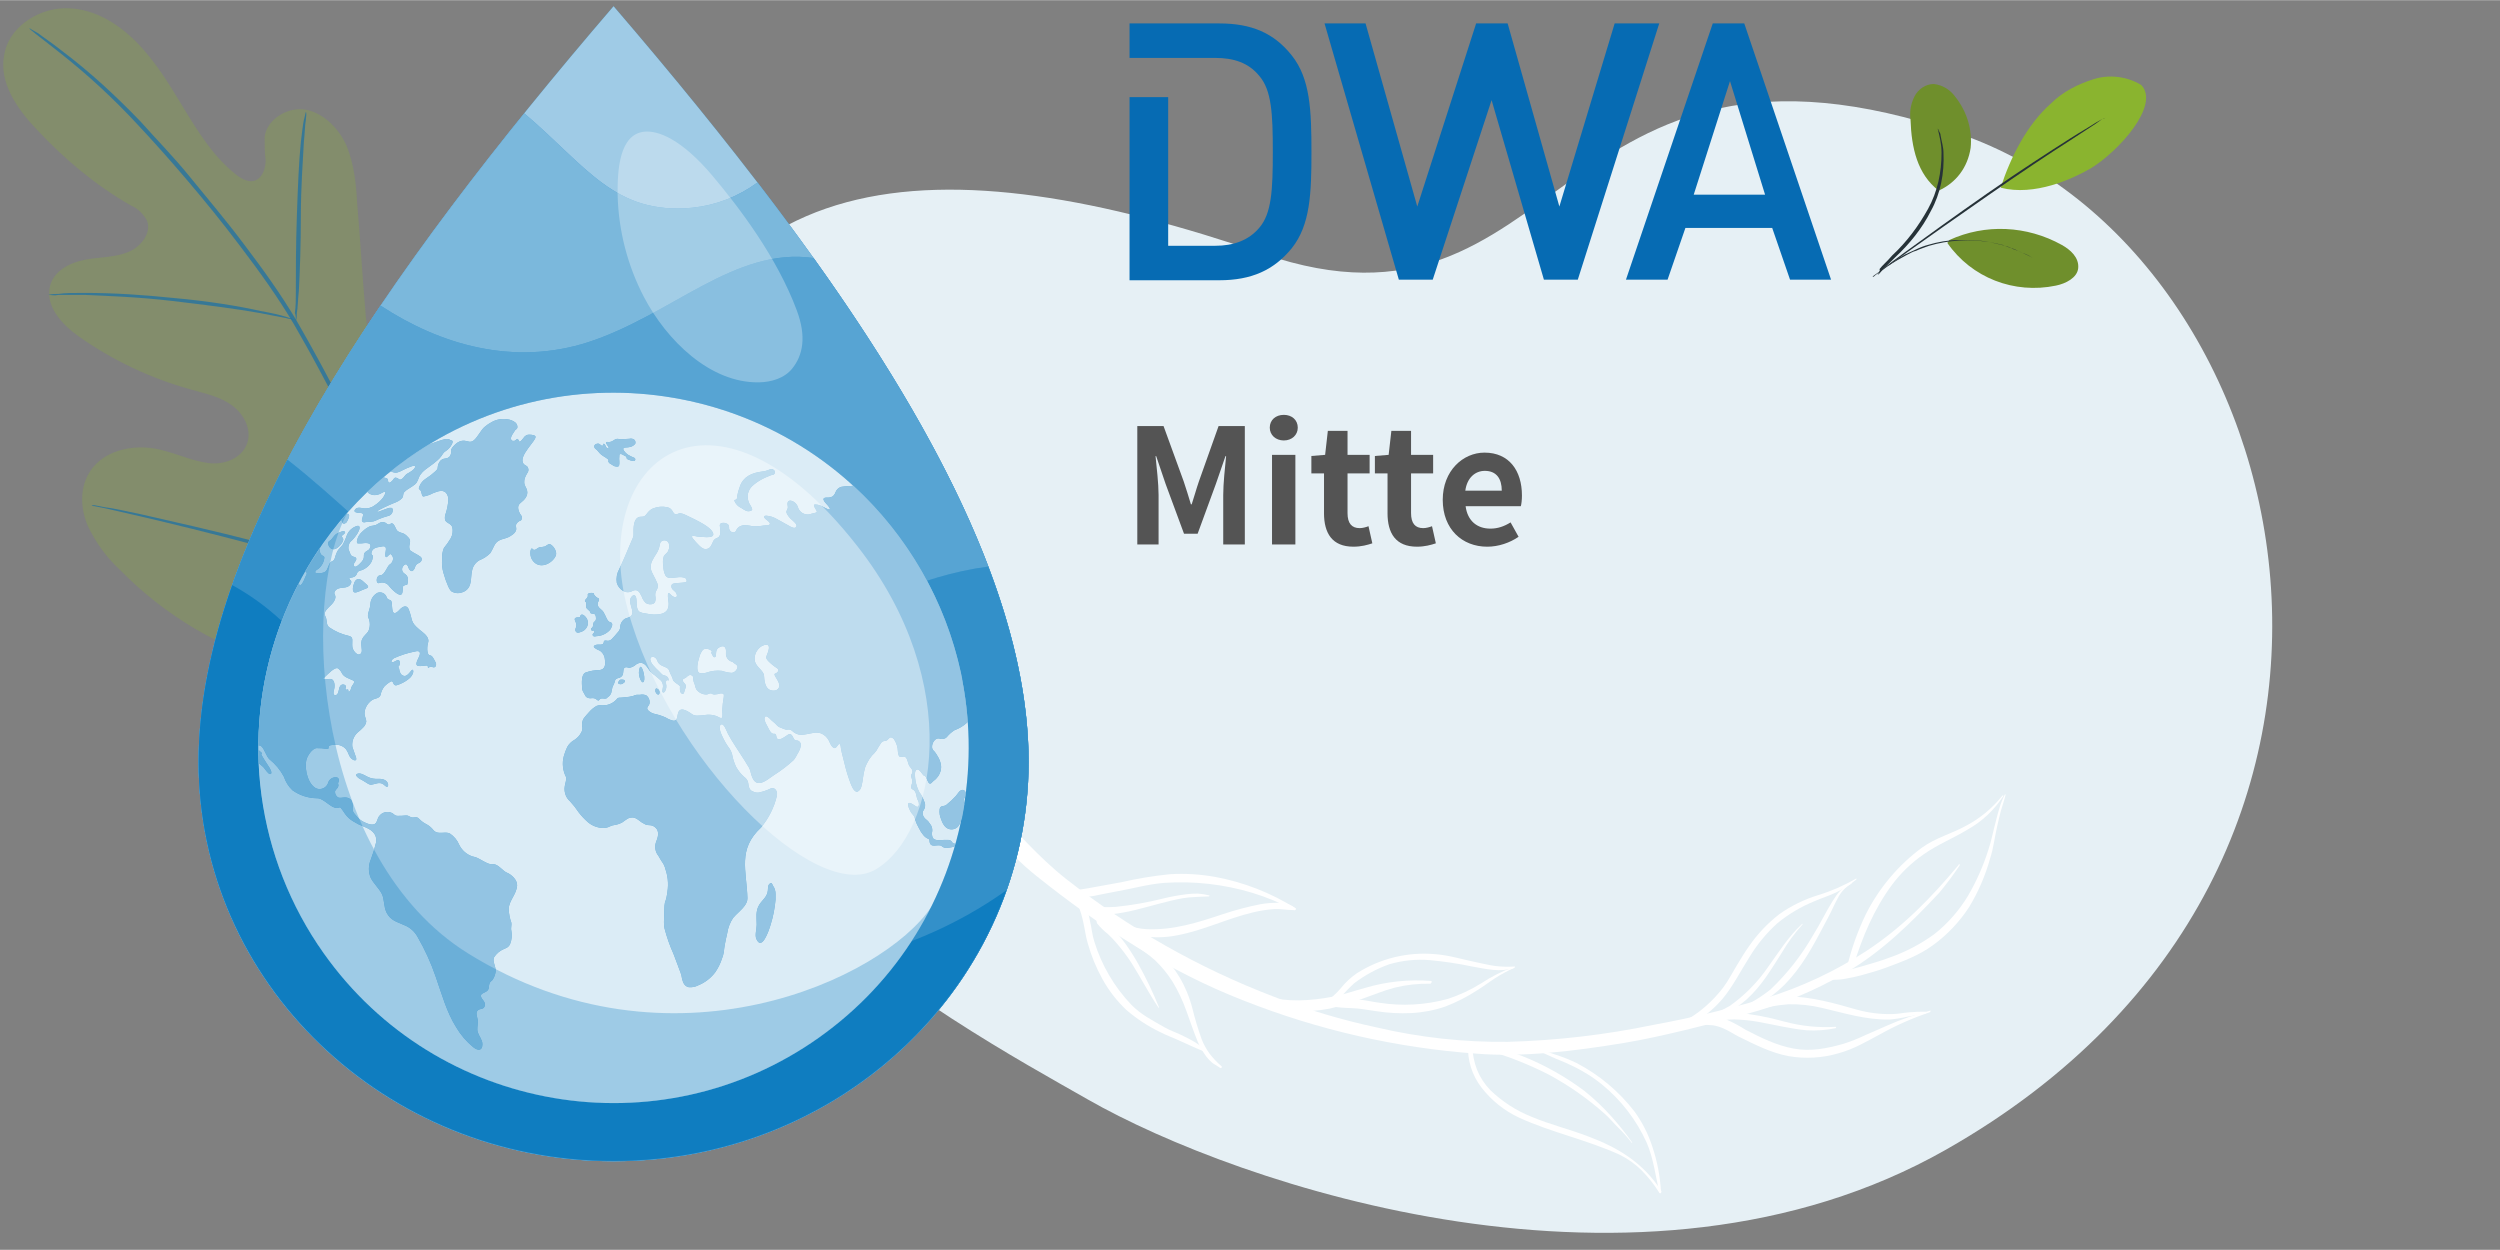 <?xml version="1.0" encoding="UTF-8"?>
<svg xmlns="http://www.w3.org/2000/svg" version="1.1" viewBox="0 0 399.322 199.6" width="800" height="400">
  <rect x="0" y="0" width="399.322" height="199.6" fill="#808080" stroke="none"/>
  <defs>
    <style>
      .cls-1, .cls-2, .cls-3, .cls-4, .cls-5, .cls-6, .cls-7, .cls-8, .cls-9, .cls-10 {
        isolation: isolate;
      }

      .cls-1, .cls-4 {
        opacity: .6;
      }

      .cls-1, .cls-11 {
        fill: #066bb3;
      }

      .cls-2 {
        opacity: .55;
      }

      .cls-2, .cls-12, .cls-3, .cls-4, .cls-5, .cls-6, .cls-7, .cls-8 {
        fill: #fff;
      }

      .cls-13 {
        fill: #263238;
      }

      .cls-3 {
        opacity: .85;
      }

      .cls-14 {
        opacity: .25;
      }

      .cls-5 {
        opacity: .15;
      }

      .cls-6 {
        opacity: .45;
      }

      .cls-7, .cls-15 {
        opacity: .3;
      }

      .cls-8 {
        opacity: .4;
      }

      .cls-16, .cls-9 {
        fill: #0f7dc0;
      }

      .cls-9 {
        opacity: .1;
      }

      .cls-17 {
        fill: #8ab42f;
      }

      .cls-10 {
        fill: #eaf4fa;
        opacity: .96;
      }

      .cls-18 {
        fill: #545454;
      }

      .cls-19 {
        fill: #6f8f2c;
      }
    </style>
  </defs>
  
  <g>
    <g id="Ebene_1">
      <g>
        <g id="Gruppe_1160" class="cls-14">
          <path id="Pfad_4102" class="cls-17" d="M73.931,104.785c14.785-12.214,16.714-32.784,14.624-50.944-.321-3.053-.321-6.268-1.929-8.839s-5.143-4.178-7.875-2.571c-2.25,1.286-2.893,4.018-4.018,6.268-1.446,3.053-3.696,5.625-6.589,7.393-1.929,1.125-4.178,1.929-6.268,1.125-2.732-1.286-3.375-4.821-3.536-7.875-.482-5.625-.803-11.249-1.286-16.874-.161-3.053-.482-6.107-1.607-9-1.125-2.732-3.536-5.303-6.428-5.946-2.893-.643-6.428,1.446-6.75,4.339,0,1.286,0,2.571.161,3.696,0,1.286-.482,2.732-1.607,3.214s-2.411-.321-3.375-1.125c-3.375-2.732-5.785-6.589-8.035-10.285-2.25-3.696-4.5-7.553-7.714-10.767-3.214-3.214-7.232-5.464-11.571-5.303S1.291,4.503.648,8.842c-.803,4.339,2.089,8.518,5.143,11.732,4.5,4.821,9.482,9,15.107,12.214,1.125.482,1.929,1.286,2.571,2.411.803,1.929-.964,4.178-2.893,4.982-2.25.964-4.66.803-7.071,1.286-2.411.482-4.821,1.768-5.464,4.018-.964,3.214,1.768,6.268,4.5,8.196,5.464,3.857,11.571,6.75,17.999,8.518,2.25.643,4.66,1.125,6.589,2.571,1.929,1.446,3.214,4.018,2.25,6.268s-3.696,3.214-6.107,2.893c-2.411-.321-4.5-1.286-6.91-1.929-4.178-1.286-9.642-.482-12.053,3.375-1.607,2.571-1.446,5.785-.321,8.518,1.286,2.732,3.053,5.143,5.143,7.071,7.232,7.393,16.231,12.696,26.195,15.428,10.285,2.571,19.285,2.732,28.606-1.607"/>
        </g>
        <path id="Pfad_4103" class="cls-1" d="M75.217,118.27c-1.607-8.357-3.857-16.553-6.91-24.588-3.857-9.642-8.196-19.124-13.178-28.285l-3.857-7.232c-1.286-2.411-2.571-4.66-3.857-6.91-2.571-4.339-5.464-8.357-8.518-12.374-2.893-3.857-5.785-7.232-8.518-10.607s-5.464-6.107-7.875-8.839c-4.018-4.178-8.196-8.035-12.696-11.41-1.607-1.286-2.893-2.089-3.696-2.732l-1.125-.643q-.161-.161-.321-.161l.321.321.803.643c.804.643,2.089,1.607,3.696,2.893,4.5,3.536,8.678,7.393,12.535,11.571,2.411,2.571,5.143,5.625,7.875,8.839s5.625,6.75,8.518,10.607c3.053,4.018,5.946,8.035,8.518,12.374,1.286,2.25,2.571,4.5,3.857,6.91l3.857,7.232c4.982,9.16,9.321,18.642,13.178,28.285,3.053,7.875,5.464,16.071,7.071,24.427"/>
        <path id="Pfad_4104" class="cls-1" d="M47.254,51.255c.161-.482.161-.803.161-1.286.161-.803.161-2.089.321-3.536.161-3.053.321-7.232.321-11.892s.321-8.839.482-11.892c.161-1.446.161-2.732.321-3.536,0-.482.161-.964,0-1.286-.161.482-.161.803-.321,1.286-.161.803-.321,2.089-.482,3.536-.321,3.053-.482,7.232-.643,11.892-.161,4.66-.161,8.678-.161,11.892,0,1.446,0,2.571-.161,3.536.161.322.161.804.161,1.286Z"/>
        <path id="Pfad_4105" class="cls-1" d="M7.72,47.076c.482,0,.964.161,1.607,0h4.178c3.536.161,8.518.321,13.982.964s10.446,1.286,13.982,1.929c1.768.321,3.214.643,4.178.803.482.161.964.161,1.607.321-.482-.161-.964-.321-1.446-.482-.964-.321-2.411-.643-4.178-.964-3.536-.803-8.518-1.607-13.982-2.089-4.66-.482-9.321-.803-14.142-.803-1.768,0-3.214,0-4.178.161-.482,0-1.125,0-1.607.161Z"/>
        <path id="Pfad_4106" class="cls-1" d="M67.824,93.039c.161-.161.161-.321.161-.482l.482-1.446c.482-1.286,1.125-3.053,1.929-5.464,1.446-4.66,3.375-11.089,5.464-18.16,2.089-7.071,3.857-13.66,5.303-18.16.643-2.25,1.286-4.178,1.768-5.464.161-.643.321-1.125.482-1.446,0-.161.161-.321.161-.482-.161.161-.161.321-.161.482-.161.321-.321.803-.482,1.446-.482,1.286-1.125,3.053-1.929,5.464-1.446,4.66-3.375,11.089-5.464,18.16-2.089,7.071-3.857,13.66-5.303,18.16l-1.768,5.464c-.161.643-.321,1.125-.482,1.446-.161.161-.161.321-.161.482Z"/>
        <path id="Pfad_4107" class="cls-1" d="M14.63,80.664c.161.161.321.161.482.161l1.607.321,5.625,1.286c4.821,1.125,11.41,2.732,18.642,4.66s13.982,3.375,18.803,4.5c2.411.482,4.339.964,5.785,1.125l1.607.321h.482c-.161,0-.321-.161-.482-.161l-1.607-.321-5.625-1.286c-4.821-1.125-11.41-2.732-18.642-4.66-7.232-1.929-13.982-3.375-18.803-4.5-2.411-.482-4.339-.964-5.785-1.125l-1.607-.321c0-0-.321-0-.482-0Z"/>
      </g>
      <g id="freepik--background-simple--inject-2">
        <path id="Pfad_46" class="cls-10" d="M173.792,175.604c-21.031-12.005-83.657-45.286-74.029-97.501,10.001-54.46,50.568-55.241,102.071-37.575,48.138,16.494,45.894-41.479,111.044-19.227,55.148,18.837,78.236,116.728-2.056,162.306-48.792,27.718-113.287,5.563-137.029-8.003Z"/>
      </g>
      <g>
        <path id="Pfad_1" class="cls-11" d="M206.344,8.84c-2.849-3.608-6.457-5.128-11.585-5.128h-14.339v5.508h13.674c2.944,0,5.318.76,7.027,2.849,1.994,2.279,2.184,6.077,2.184,12.155s-.19,9.876-2.184,12.155c-1.709,1.994-4.083,2.849-7.027,2.849h-7.502V15.487h-6.172v29.248h14.339c5.128,0,8.736-1.614,11.585-5.128,2.944-3.704,3.134-8.736,3.134-15.289,0-6.742-.19-11.775-3.134-15.479"/>
        <path id="Pfad_2" class="cls-11" d="M252.02,44.64h-5.413l-8.357-28.678-9.401,28.678h-5.413l-11.87-40.928h6.552l8.262,29.248,9.401-29.248h5.033l8.262,29.248,8.831-29.248h7.122l-13.01,40.928Z"/>
        <path id="Pfad_3" class="cls-11" d="M285.921,44.64l-2.849-8.262h-13.864l-2.849,8.262h-6.647l13.864-40.928h5.033l13.864,40.928h-6.552ZM276.33,12.923l-5.793,18.137h11.395l-5.603-18.137Z"/>
      </g>
      <path id="Pfad_4094" class="cls-17" d="M342.013,13.541c-2.322-1.393-5.109-1.703-7.586-.929s-4.954,2.013-6.812,3.87c-3.871,3.406-6.502,8.67-8.051,13.469,5.419,1.393,11.457-1.393,14.398-3.096,4.335-2.632,11.147-10.063,8.051-13.315"/>
      <path id="Pfad_4095" class="cls-19" d="M309.656,30.416c2.787-1.239,4.645-3.716,5.109-6.812.31-2.942-.619-5.883-2.477-8.206-.774-1.084-2.013-1.858-3.406-2.013-1.239,0-2.477.774-3.096,2.013s-.774,2.477-.619,3.716c.155,4.49,1.084,8.67,4.49,11.302"/>
      <path id="Pfad_4097" class="cls-13" d="M299.902,43.885c.31-.155.465-.465.774-.774l2.013-2.013c2.322-2.167,4.335-4.645,5.728-7.431,1.548-2.787,2.168-6.038,2.013-9.289,0-.929-.31-1.858-.465-2.787,0-.31-.155-.465-.31-.774,0-.155-.155-.31-.155-.31.31,1.239.619,2.477.619,3.87,0,3.096-.619,6.193-2.168,8.98-1.548,2.787-3.406,5.264-5.728,7.431-.774.929-1.548,1.548-2.013,2.167.155.31-.155.619-.31.929Z"/>
      <path id="Pfad_4098" class="cls-13" d="M336.285,18.805c-.155,0-.31.155-.465.155l-1.084.619c-.929.619-2.322,1.393-4.025,2.477-3.406,2.167-8.206,5.264-13.315,8.825-5.109,3.561-9.599,6.812-13.005,9.289-1.703,1.239-2.942,2.167-3.871,2.942l-1.084.774c-.155.155-.31.155-.31.31.155,0,.31-.155.464-.31l1.084-.774,3.871-2.787c3.251-2.322,7.896-5.574,13.005-9.134,5.109-3.561,9.754-6.657,13.16-8.825l4.025-2.632,1.084-.774c.31,0,.31-.155.465-.155Z"/>
      <path id="Pfad_4099" class="cls-19" d="M311.359,38.312c5.728-2.632,12.386-2.322,17.959.774,1.393.774,2.787,2.013,2.632,3.716-.155,1.548-2.013,2.477-3.561,2.787-6.657,1.393-13.469-1.239-17.34-6.812"/>
      <path id="Pfad_4100" class="cls-13" d="M324.828,41.253c-.31-.155-.464-.31-.774-.465-.31-.155-.619-.31-1.084-.465-.465-.155-.929-.465-1.393-.619-.619-.155-1.239-.465-1.703-.619-.619-.155-1.393-.31-2.168-.465-1.548-.31-3.251-.31-4.954-.31-1.548,0-3.251.31-4.799.774-.619.155-1.393.465-2.013.774s-1.084.465-1.703.774c-.465.31-.929.465-1.239.774-.31.155-.619.465-.929.619s-.464.465-.774.619c0,0,1.084-.774,3.096-1.858.619-.31,1.084-.619,1.703-.774.619-.31,1.239-.465,2.013-.774,3.096-.929,6.348-1.084,9.599-.619.619.155,1.393.31,2.013.465s1.239.31,1.703.619c2.168.774,3.406,1.548,3.406,1.548Z"/>
      <g id="freepik--Plant--inject-111">
        <g id="freepik--Leaves--inject-111">
          <path class="cls-12" d="M312.887,138.082c-4.4,5.282-8.945,9.941-14.725,13.755-5.01,3.268-10.454,5.817-16.172,7.574-5.892,1.735-11.871,3.159-17.913,4.265-7.657,1.591-15.44,2.496-23.257,2.706-7.029.08-14.042-.69-20.887-2.293-5.628-1.201-11.15-2.851-16.513-4.935-11.952-4.569-23.144-10.922-33.195-18.841-4.366-3.446-8.123-7.806-11.92-11.836-2.229-2.346-4.019-5.16-5.957-7.715-.838-1.12-1.586-2.347-2.299-3.472-.714-1.124-1.248-2.143-2.007-3.176l-.393-.498-.26-.324c-.06-.073.069.115.035.08s-.025-.062-.041-.083c-1.071-.922-2.482-.823-2.401.803-.014.041.065.174.06.096l-.095-.498c.082.922.386,1.81.885,2.589.647,1.095,1.177,2.081,1.867,3.068,1.901,2.689,3.584,5.528,5.753,8.03,3.786,4.317,7.569,8.877,12.047,12.468,10.186,8.162,21.21,15.316,33.171,19.95,11.891,4.702,24.431,7.56,37.185,8.473,7.398.603,15.637-.406,23.522-1.707,5.926-.98,13.445-2.931,19.341-4.556,5.68-1.498,11.132-3.756,16.207-6.713,5.799-3.433,10.335-7.926,14.862-12.76,1.14-1.375,2.208-2.809,3.2-4.295.099-.136.011-.333-.124-.179-.135.154 0.0.046.023.023Z"/>
          <path class="cls-12" d="M319.833,127.064c-1.579,1.984-3.552,3.62-5.795,4.804-2.322,1.28-4.866,1.913-7.073,3.515-3.79,2.808-6.864,6.47-8.972,10.69-1.196,2.493-2.142,5.099-2.825,7.778-.095.298.029.623.3.78.276.137.484-.053.567-.325,1.447-4.708,3.262-9.072,6.192-13.035,1.413-1.885,3.124-3.527,5.064-4.862,2.223-1.558,4.663-2.524,6.999-3.937,2.294-1.288,4.241-3.112,5.674-5.318.092-.138-.042-.198-.131-.09-.089.108-.009.028,0,0Z"/>
          <path class="cls-12" d="M320.246,126.857c-.345.657-.627,1.345-.842,2.054-.24.724-.418,1.491-.615,2.245-.411,1.516-.689,3.069-1.195,4.57-.811,2.572-1.908,5.044-3.272,7.37-1.397,2.316-3.196,4.365-5.313,6.05-2.221,1.626-4.675,2.909-7.277,3.807-1.43.551-2.989.96-4.46,1.405-.748.226-1.492.393-2.236.582-.386.07-.767.169-1.139.296-.344.138-.693.267-1.008.431s-.49.763-.086.79c.759.024,1.518-.048,2.26-.214.711-.119,1.416-.273,2.112-.462,1.366-.381,2.743-.75,4.07-1.244,2.624-.989,5.229-1.923,7.505-3.593,2.29-1.667,4.255-3.742,5.795-6.12,1.462-2.417,2.584-5.024,3.335-7.747.542-1.634.714-3.352,1.098-4.992.206-.873.383-1.755.623-2.617s.563-1.696.754-2.573c.027-.083-.083-.027-.101.005l-.009-.041Z"/>
          <path class="cls-12" d="M308.295,161.404c-2.34.592-4.625,1.382-6.829,2.364-1.184.502-2.293,1.03-3.482,1.523-1.159.554-2.355,1.029-3.578,1.422-2.629.727-5.143,1.247-7.899.746s-5.218-1.731-7.707-3.016c-.986-.626-2.019-1.176-3.089-1.645-.658-.241-1.34-.413-2.033-.514-.93-.21-1.905-.07-2.739.392-.204.155-.244.447-.088.651.063.083.152.142.253.168.847.133,1.7.217,2.556.251.539.092,1.065.252,1.565.473.917.373,1.683.926,2.53,1.345,2.544,1.257,5.146,2.572,7.903,3.096,2.668.466,5.408.312,8.008-.45,2.525-.693,4.451-1.883,6.649-3.043,2.519-1.41,5.165-2.582,7.902-3.5.119-.037.236-.32.091-.276-.145.044-.046,0-.012.011Z"/>
          <path class="cls-12" d="M307.659,161.567c-.914-.013-1.805.021-2.726.098s-1.846.283-2.788.284c-1.87.033-3.734-.204-5.536-.704-3.635-1.038-7.175-2.059-11.004-2.12-1.011.02-2.017.151-2.999.39-.501.112-.993.26-1.472.445-.479.178-.942.398-1.382.659-.397.251-.146.877.261.783,1.841-.532,3.731-.874,5.641-1.021,1.8-.038,3.598.154,5.35.574,3.651.852,7.014,1.922,10.797,1.868.935-.083,1.863-.23,2.778-.44.946-.153,1.988-.366,2.944-.5.112-.016.287-.288.098-.296-.188-.009.011-.034.037-.018Z"/>
          <path class="cls-12" d="M296.453,140.312c-1.92,1.113-3.96,2.002-6.082,2.65-2.202.676-4.282,1.698-6.162,3.029-1.857,1.44-3.482,3.156-4.818,5.089-.708.982-1.279,1.963-1.962,3.076-.683,1.113-1.356,2.45-2.193,3.565-.869,1.133-1.853,2.174-2.935,3.105-.572.498-1.177.957-1.81,1.374-.738.442-1.446.93-2.122,1.461-.179.17-.229.689.171.615,1.376-.445,2.651-1.155,3.754-2.091,1.031-.78,1.976-1.667,2.821-2.645,1.701-2.037,2.927-4.508,4.281-6.63,1.218-2.024,2.724-3.859,4.471-5.449,1.784-1.469,3.781-2.659,5.923-3.529,1.177-.528,2.397-.881,3.537-1.436,1.12-.554,2.176-1.231,3.148-2.016.071-.053.124-.234-.003-.154-.126.081-.037-.004-.018-.014Z"/>
          <path class="cls-12" d="M295.754,140.99c-1.451.567-2.285,1.698-3.064,2.962-1.127,1.807-1.97,3.631-3.095,5.408-1.824,3.192-4.104,6.101-6.768,8.636-1.671,1.346-3.531,2.438-5.521,3.241-.268.117-.247.744.063.641,3.322-1.015,6.29-2.948,8.561-5.577,2.646-3.017,4.254-6.386,6.102-9.836.559-1.039.982-2.084,1.544-3.084.474-.942,1.215-1.724,2.13-2.247.011-.035.128-.179.048-.145-.08.035.002-.007,0,0Z"/>
          <path class="cls-12" d="M287.869,147.526c-2.207,2.038-3.685,4.44-5.429,6.861-1.656,2.433-3.735,4.551-6.137,6.251-1.503.871-3.1,1.568-4.76,2.078-.296.108-.229.689.063.641,2.728-.607,5.259-1.891,7.36-3.733,2.473-2.24,3.932-4.817,5.658-7.504.932-1.6,2.029-3.098,3.273-4.469.018-.055.062-.186-.014-.119-.076.067-.039.002-.014-.005Z"/>
          <path class="cls-12" d="M293.214,163.983c-2.741.168-5.492-.109-8.145-.82-2.627-.743-5.317-1.243-8.036-1.495-.759-.019-1.519.032-2.269.15-.336.052-.669.123-.996.213-.208.052-.411.123-.606.212-.2.092-.381.222-.532.382-.161.161-.302.519.07.551.387.008.775-.017,1.157-.075.42-.044.698-.12,1.215-.178.641-.077,1.286-.118,1.931-.124,1.274.034,2.544.161,3.799.38,2.619.479,5.121,1.102,7.79,1.36,1.531.087,3.067-.023,4.57-.328.069.023.197-.202.064-.193l-.012-.035Z"/>
          <path class="cls-12" d="M234.492,166.845c-.124,2.46.635,4.883,2.141,6.832,1.598,2.074,3.673,3.731,6.049,4.831,5.217,2.381,10.806,3.524,16.03,5.907,1.279.632,2.449,1.462,3.469,2.459,1.081,1.096,2.039,2.307,2.858,3.611.191.278.432-.125.293-.331-2.886-4.447-6.789-6.844-11.663-8.667-3.088-1.185-6.043-1.875-9.044-3.138-2.451-.978-4.687-2.424-6.584-4.258-.904-.933-1.62-2.03-2.111-3.233-.471-1.223-.73-2.517-.766-3.828-.03-.393-.674-.759-.689-.229l.016.044Z"/>
          <path class="cls-12" d="M244.794,167.439c1.006.403,2.059.874,3.033,1.328.974.453,1.978.794,2.916,1.266,1.836.824,3.558,1.882,5.124,3.146,3.072,2.504,5.521,5.687,7.153,9.298,1.106,2.548,1.388,5.274,2.034,7.937.049.223.257-.014.248-.147-.134-2.418-.592-4.806-1.363-7.102-.652-2.038-1.627-3.958-2.888-5.687-2.485-3.208-5.634-5.84-9.232-7.715-1.071-.511-2.175-.951-3.304-1.318-1.144-.426-2.484-.702-3.685-1.047,0,0-.057.035-.016.048l-.021-.007Z"/>
          <path class="cls-12" d="M236.956,167.815c.85-.003,1.693.159,2.481.479.82.318,1.841.611,2.732.991,1.788.689,3.539,1.471,5.244,2.344,3.185,1.721,6.16,3.805,8.867,6.209.802.695,1.442,1.512,2.217,2.266.774.754,1.493,1.563,2.151,2.42,0,0,.09-.039.062-.071-1.053-1.481-2.193-2.899-3.412-4.246-1.288-1.43-2.689-2.754-4.188-3.96-3.08-2.317-6.456-4.209-10.04-5.627-1.03-.407-2.081-.756-3.15-1.045-.954-.32-1.968-.418-2.965-.288-.266.042-.302.542-.011.54l.012-.012Z"/>
          <path class="cls-12" d="M228.576,156.656c-3.542-.278-7.105.096-10.512,1.103-1.846.489-3.533,1.123-5.335,1.436-1.721.339-3.468.527-5.222.563-.968.01-1.935-.04-2.896-.15-1.006-.104-2.077-.475-3.117-.591-.338-.043-.541.341-.56.58-.006.205.05.407.159.581.079.153.221.264.389.305.103.034-.175-.096-.103-.034.085.054.174.102.267.142.138.046.2.066.42.14.256.104.518.191.786.261.452.125.913.216,1.378.274.855.077,1.737.209,2.625.228,1.841.07,3.683-.069,5.493-.412,1.778-.419,3.529-.945,5.243-1.574,1.731-.604,3.363-1.302,5.183-1.785,1.85-.453,3.751-.663,5.656-.626.184-0.0.39-.414.146-.441-.243-.027-.041-.037,0,0Z"/>
          <path class="cls-12" d="M241.84,154.407c-1.846.66-3.605,1.541-5.24,2.623-1.668,1.041-3.456,1.876-5.325,2.488-3.554.98-7.277,1.192-10.92.624-1.22-.152-2.311-.461-3.522-.526-1.202-.158-2.42-.156-3.622.007-.574.116-.263,1.137.213,1.203,1.109.162,2.313.132,3.397.232s2.017.309,3.062.434c1.82.28,3.663.379,5.503.295,1.846-.088,3.67-.433,5.421-1.025,1.822-.697,3.563-1.586,5.196-2.653.959-.585,1.879-1.305,2.831-1.915.955-.607,1.952-1.145,2.983-1.612.053-.021.156-.17.046-.138s-.046-.046-.026-.039Z"/>
          <path class="cls-12" d="M241.865,154.354c-.999.062-2.001.034-2.995-.083-1.013-.13-2.019-.395-3.046-.597-2.217-.445-4.287-1.124-6.586-1.298-4.382-.39-8.771.677-12.485,3.035-.979.669-1.852,1.481-2.589,2.408-.747.89-1.626,1.659-2.608,2.28-.349.198-.318.958.098.859,1.022-.197,1.657-.889,2.412-1.595.685-.824,1.426-1.601,2.218-2.325,1.697-1.299,3.586-2.324,5.599-3.039,2.115-.626,4.328-.852,6.526-.666,2.257.207,4.501.545,6.719,1.013,1.121.196,2.279.442,3.416.544,1.099.115,2.211.016,3.272-.292.092-.023.245-.278.087-.262-.159.016-.06.018-.037.018Z"/>
          <path class="cls-12" d="M192.437,167.538c-.524-.409-1.07-.789-1.635-1.139-.538-.339-1.08-.573-1.625-.868-1.032-.557-2.13-.867-3.158-1.461-1.926-1.113-3.735-2.004-5.319-3.617-2.722-2.855-4.742-6.305-5.901-10.076-.357-1.067-.421-2.167-.698-3.292-.18-1.18-.612-2.308-1.268-3.305-.391-.482-.742.137-.628.603s.341,1.07.496,1.572.259.996.37,1.515c.236,1.042.357,2.131.673,3.162.56,2.013,1.358,3.952,2.376,5.777,1.006,1.811,2.285,3.456,3.792,4.877,1.6,1.382,3.373,2.551,5.273,3.479,1.174.612,2.438,1.046,3.633,1.619.57.266,1.147.511,1.71.774s1.14.485,1.717.73c.172.057.362-.239.215-.349s-.037-.027-.023 0Z"/>
          <path class="cls-12" d="M195.11,170.276c-.72-.61-1.369-1.297-1.937-2.051-.496-.693-.907-1.444-1.225-2.235-.587-1.639-1.089-3.307-1.502-4.998-.453-1.753-1.153-3.434-2.079-4.99-.847-1.415-1.895-2.698-3.113-3.81-1.424-1.337-3.054-2.435-4.827-3.255-.623-.268-.778.66-.35,1.055.464.408.95.79,1.458,1.142.469.339.632.401,1.165.8.624.435,1.221.906,1.789,1.412,1.064,1.018,2,2.161,2.788,3.404.9,1.488,1.646,3.064,2.227,4.703.588,1.618,1.174,3.381,1.837,4.979.362.82.815,1.597,1.351,2.315.278.355.589.681.931.975.186.148.387.276.6.383.225.151.474.326.673.438.081.052.189.028.241-.053.042-.066.035-.151-.016-.209-.106-.119-.034-.011-.014-.004Z"/>
          <path class="cls-12" d="M185.138,160.892c-.962-2.384-2.073-4.705-3.326-6.95-.625-1.12-1.313-2.204-2.06-3.247-.634-.856-1.319-1.673-2.05-2.448-.35-.378-.722-.734-1.115-1.066-.277-.31-.65-.517-1.06-.589-.455-.059-.415.628-.288.869.508.634,1.088,1.207,1.73,1.706.481.446.934.921,1.357,1.422.881,1.014,1.691,2.088,2.423,3.214,1.505,2.382,2.744,4.828,4.312,7.139,0,0,.078-.028.064-.055l.014.005Z"/>
          <path class="cls-12" d="M206.909,145.045c-.368-.302-.79-.533-1.244-.68-.483-.107-.974-.17-1.468-.189-.963-.018-1.926.057-2.875.225-2.037.404-4.045.936-6.015,1.593-4.01,1.34-7.837,2.565-12.111,2.394-2.34-.096-4.354-1.108-6.431-2.065-.625-.284-.773.715-.325.979,3.478,2.136,7.638,2.871,11.638,2.055,4.197-.796,7.917-2.668,12.055-3.652,1.113-.271,2.247-.447,3.389-.528.504-.019,1.01,0,1.511.058.553.065,1.109.098,1.665.101.131-.003.374-.159.183-.322s.104.126.028.032Z"/>
          <path class="cls-12" d="M193.172,142.997c-.607-.157-1.228-.255-1.854-.294-.623-.008-1.247.029-1.865.108-1.235.158-2.46.385-3.669.68-2.476.621-4.994,1.064-7.533,1.327-.723.052-1.448.066-2.173.044-.719-.122-1.448-.171-2.177-.148-.65.136-.587.823-.067,1.079.599.223,1.237.317,1.875.278.608.018,1.216-.005,1.821-.069,1.266-.144,2.521-.369,3.759-.674,2.562-.619,5.064-1.426,7.652-1.892.685-.107,1.376-.171,2.069-.194.687-.04,1.371-.073,2.055-.083.062.021.195-.15.11-.17-.085-.021-.021-.007-.002.007Z"/>
          <path class="cls-12" d="M179.136,140.881c-1.752.322-3.529.65-5.276.958-.879.16-1.773.269-2.636.449-.422.097-1.074.263-.555.818s1.627.54,2.297.295c.585-.151,1.179-.263,1.779-.335,1.194-.231,2.344-.492,3.497-.692,2.627-.445,5.09-1.181,7.768-1.387,4.728-.313,9.474.225,14.012,1.588,2.317.704,4.558,1.637,6.689,2.786.165.055.381-.203.236-.297-.145-.094,0,0,0,0-3.918-2.478-8.275-4.183-12.834-5.023-2.393-.434-4.829-.579-7.256-.433-2.598.262-5.177.687-7.722,1.272Z"/>
        </g>
      </g>
      <g id="freepik--water-drop--inject-111">
        <g id="freepik--Drop--inject-111">
          <path class="cls-16" d="M98.004.957C61.018,44.014,31.723,86.42,31.723,121.664s29.671,63.78,66.281,63.78,66.295-28.579,66.295-63.801S134.982,44.014,98.004.957Z"/>
          <path class="cls-4" d="M98.004.957C61.018,44.014,31.723,86.42,31.723,121.664s29.671,63.78,66.281,63.78,66.295-28.579,66.295-63.801S134.982,44.014,98.004.957Z"/>
          <path class="cls-9" d="M164.299,121.642c0-27.51-17.868-59.4-43.31-92.518-3.045,2.242-6.633,3.632-10.394,4.026-12.468,1.185-16.957-6.693-26.845-15.063C53.776,55.181,31.709,91.133,31.709,121.679c0,35.222,29.671,63.78,66.281,63.78s66.31-28.594,66.31-63.816Z"/>
          <path class="cls-16" d="M164.299,121.642c0-27.51-17.868-59.4-43.31-92.518-3.045,2.242-6.633,3.632-10.394,4.026-12.468,1.185-16.957-6.693-26.845-15.063C53.776,55.181,31.709,91.133,31.709,121.679c0,35.222,29.671,63.78,66.281,63.78s66.31-28.594,66.31-63.816Z"/>
          <path class="cls-6" d="M164.299,121.642c0-27.51-17.868-59.4-43.31-92.518-3.045,2.242-6.633,3.632-10.394,4.026-12.468,1.185-16.957-6.693-26.845-15.063C53.776,55.181,31.709,91.133,31.709,121.679c0,35.222,29.671,63.78,66.281,63.78s66.31-28.594,66.31-63.816Z"/>
          <path class="cls-9" d="M164.299,121.642c0-24.149-13.733-51.666-34.347-80.462-12.634-1.8-22.674,9.129-36.068,13.466-11.861,3.795-23.527.419-33.09-5.862-17.622,26.021-29.071,50.871-29.071,72.894,0,35.222,29.671,63.78,66.281,63.78s66.295-28.594,66.295-63.816Z"/>
          <path class="cls-16" d="M164.299,121.642c0-24.149-13.733-51.666-34.347-80.462-12.634-1.8-22.674,9.129-36.068,13.466-11.861,3.795-23.527.419-33.09-5.862-17.622,26.021-29.071,50.871-29.071,72.894,0,35.222,29.671,63.78,66.281,63.78s66.295-28.594,66.295-63.816Z"/>
          <path class="cls-7" d="M164.299,121.642c0-24.149-13.733-51.666-34.347-80.462-12.634-1.8-22.674,9.129-36.068,13.466-11.861,3.795-23.527.419-33.09-5.862-17.622,26.021-29.071,50.871-29.071,72.894,0,35.222,29.671,63.78,66.281,63.78s66.295-28.594,66.295-63.816Z"/>
          <path class="cls-16" d="M157.844,90.468c-22.761,2.992-36.798,21.164-62.067,16.624-20.376-3.657-34.572-21.727-49.873-33.711-8.898,17.051-14.181,33.307-14.181,48.261,0,35.222,29.671,63.78,66.281,63.78s66.295-28.558,66.295-63.78c0-9.895-2.32-20.318-6.455-31.174Z"/>
          <path class="cls-5" d="M157.844,90.468c-22.761,2.992-36.798,21.164-62.067,16.624-20.376-3.657-34.572-21.727-49.873-33.711-8.898,17.051-14.181,33.307-14.181,48.261,0,35.222,29.671,63.78,66.281,63.78s66.295-28.558,66.295-63.78c0-9.895-2.32-20.318-6.455-31.174Z"/>
          <path class="cls-16" d="M95.633,149.991c-37.788-14.586-35.142-43.715-58.547-56.566-3.448,9.801-5.363,19.241-5.363,28.189,0,35.222,29.671,63.78,66.281,63.78,29.122,0,53.841-18.07,62.732-43.209-15.612,11.138-39.429,17.723-65.103,7.806Z"/>
          <g id="freepik--World--inject-111">
            <path class="cls-16" d="M51.701,152.224c18.113,25.567,53.522,31.61,79.088,13.497s31.61-53.522,13.497-79.088-53.522-31.61-79.088-13.497c-9.443,6.69-16.614,16.107-20.552,26.989-6.323,17.474-3.688,36.936,7.054,52.099Z"/>
            <path class="cls-3" d="M51.701,152.224c18.113,25.567,53.522,31.61,79.088,13.497s31.61-53.522,13.497-79.088-53.522-31.61-79.088-13.497c-9.443,6.69-16.614,16.107-20.552,26.989-6.323,17.474-3.688,36.936,7.054,52.099Z"/>
            <path class="cls-16" d="M55.359,83.385c.08-.13.549-.911.369-1.243-.094-.166-.275-.137-.47,0-.231.267-.455.542-.723.817.039.186.102.366.188.535.137.282.549.022.636-.108ZM80.996,139.38c-.665-.267-1.446-1.402-2.168-1.359h-.238c-.723.043-1.879-.882-2.638-1.135-.171-.053-.344-.097-.52-.13-.912-.312-1.661-.976-2.082-1.843-.306-.737-.825-1.365-1.489-1.807-.839-.412-1.901.296-2.631-.542-.295-.378-.664-.693-1.084-.925-.433-.208-.824-.492-1.157-.839-.477-.556-.838-.101-1.366-.311-.304-.123-.419-.282-.773-.267-.451.047-.905.069-1.359.065-.369,0-.506-.21-.809-.426-.753-.403-1.689-.172-2.168.535-.202.296-.26.723-.455,1.012-.39.535-1.352.152-1.923-.13-.447-.216-.842-.527-1.157-.911-.369-.477-.643-.6-.65-1.229.082-.5-.018-1.013-.282-1.446-.299-.263-.696-.387-1.091-.34-.289,0-.665.13-.954,0-.33-.207-.519-.58-.491-.969.051-.246.304-.398.419-.6.07-.109.114-.233.13-.361,0-.065-.072-.34-.065-.369.246-.506.123-.795-.166-.903-.661-.129-1.304.295-1.446.954-.282.698-1.052,1.063-1.771.838-1.308-.513-2.024-2.891-1.684-4.546.152-.723.918-1.814,1.583-1.93.584-.012,1.167.034,1.742.137.253,0,.238-.152.224-.333,0-.289.564-.304.983-.34.688-.063,1.364.206,1.821.723.202.316.369.653.499,1.005.311.723,1.323,1.12,1.099.325-.145-.499-.426-1.128-.593-1.691-.123-.856.182-1.718.817-2.306.313-.248.61-.516.889-.802.268-.255.448-.59.513-.954,0-.434-.289-.824-.275-1.301.002-.326.07-.648.202-.947.221-.489.574-.907,1.019-1.207.405-.26,1.128-.21,1.337-.795.09-.517.312-1.002.643-1.409.279-.283.595-.526.94-.723.557-.325.289.723.976.578.702-.207,1.358-.548,1.93-1.005.622-.47.875-1.229.665-1.446-.21-.217-.723,1.084-1.409.961-.069-.015-.137-.037-.202-.065-.614-.275-.542-1.308-.658-1.287s-.108-.152.043-.224c.152-.072.333-1.2-.325-.911-.121.05-.237.111-.347.181-.643.354-.723-.166-.094-.535,1.078-.49,2.212-.849,3.376-1.07.723-.202.947.159.564.932-.383.773-.578,1.294-.072,1.381.679.108,1.489-.231,1.511.036s0,.34.253.159c.34-.267.723.304,1.012-.152.105-.238.075-.514-.08-.723-.195-.361-.448-1.005-.853-1.012s-.52-1.034-.318-1.887l.065-.267c.166-.86-.882-1.503-1.402-1.944-1.561-1.323-1.005-1.409-1.728-3.26-.275-.679-.882-.549-1.446.065-.289.325-.586.564-.817.542-.6-.065-.224-1.872-.629-2.038-.217-.101-.506-.123-.622-.484-.194-.596-.834-.922-1.43-.728-.005.002-.01.003-.015.005-.693.362-1.138,1.069-1.164,1.85,0,.636-.549,1.626-.34,2.074.343.715.343,1.547,0,2.262-.289.412-.723.723-.932,1.149-.426.723.101,1.858-.173,2.27-.113.233-.395.331-.628.217-0-0-.001-0-.001-.001-.403-.254-.689-.656-.795-1.12-.116-1.012.282-1.612-.578-1.814-1.115-.246-2.17-.708-3.108-1.359-.434-.325-.369-.766-.477-1.337-.108-.571-.6-.723.065-1.532.419-.513,1.048-.882,1.323-1.633.275-.752-.398-.766.043-1.359.441-.593,1.446-.39,1.901-.607.261-.084.476-.272.593-.52.224-.52-.181-.535-.267-.788,0-.08.13-.137.282-.166.213-.019.42-.083.607-.188.116-.085.212-.193.282-.318.08-.137.072-.246.181-.383.091-.111.215-.19.354-.224.285-.05.556-.161.795-.325.433-.253.79-.617,1.034-1.055.152-.301.236-.631.246-.969-.051-.181-.275-.152-.246-.434.08-.925,1.07-.954,1.395-1.026.499-.116,1.084-.267.903.65-.08.405-.202,1.381.333.838.304-.311.419-.463.6-.188.206.215.286.522.21.809-.065.305-.257.568-.528.723-.354.253-.773,1.569-1.344,1.684l-.282.058c-.571.13-.586,1.446,0,1.2.59-.201,1.241.022,1.583.542.535.65,1.337,1.344,1.742,1.337.607,0,.246-1.315.542-1.446.168-.081.349-.13.535-.145.101,0,.173-.773.166-.853-.007-.227-.083-.446-.217-.629-.246-.318-.622-.34-.723-.853-.101-.513.448-1.099.723-.903.154.152.259.345.304.556.13.361.441.556.578.491.095-.053.18-.121.253-.202.195-.231.188-.513.347-.723.246-.39.586-.282.831-.658.168-.213.13-.522-.083-.69-.015-.012-.031-.023-.047-.033-.448-.34-.954-.528-1.388-.838-.087-.065-.173-.101-.246-.166-.138-.28-.169-.602-.087-.903.049-.192.078-.388.087-.586-.026-.235-.14-.452-.318-.607-.157-.184-.336-.347-.535-.484-.311-.224-1.077-.253-1.323-.723-.246-.47-.412-1.019-.809-1.019-.051,0-.202.152-.275.181-.086.032-.181.032-.267,0-.166-.043-.267-.195-.412-.267-.341-.172-.75-.135-1.055.094-.151.097-.308.184-.47.26-.28.085-.569.144-.86.173-.445.19-.852.459-1.2.795-.253.206-.472.45-.65.723-.26.448-.47,1.178-.181,1.258.394.01.788-.012,1.178-.065.318,0,1.106,0,.781.773-.238.593-.889.426-.983,1.135.024.245-.009.492-.094.723-.143.231-.316.442-.513.629-.154.163-.324.31-.506.441-.238.166-.557.094-.513-.246.043-.34.311-.499.39-.781.066-.163-.012-.348-.175-.414-.011-.005-.023-.009-.035-.012-.077-.038-.16-.063-.246-.072-.177-.048-.33-.162-.426-.318-.053-.099-.094-.203-.123-.311-.058-.188-.159-.361-.224-.571-.056-.415.053-.836.304-1.171.101-.094.217-.188.347-.318.267-.285.508-.592.723-.918.455-.723.586-1.366.072-1.315-.77.203-1.399.758-1.699,1.496-.164.5-.375.984-.629,1.446-.282.419-.658.723-.911,1.142-.171.378-.311.77-.419,1.171-.181.39-.26.311-.491.448-.528.318-.491,1.222-1.005,1.633-.164.104-.349.17-.542.195-.301.079-.617.079-.918,0-.08,0-.195-.051-.13-.238s.354-.34.513-.448c.525-.438.859-1.062.932-1.742,0-.311-.296-.296-.448-.434-.296-.331-.385-.798-.231-1.214-.853,1.253-1.65,2.532-2.393,3.838.108.008.202.079.238.181.058.145,0,.325-.137.556-.078.144-.143.293-.195.448-.094.246-.491,1.171-.773.969-.074-.055-.142-.118-.202-.188-4.149,7.982-6.337,16.837-6.382,25.833.169-.046.349.004.47.13.506.448.788,1.626,1.294,2.074.947.756,1.729,1.698,2.299,2.768.267.826.737,1.571,1.366,2.168,1.127.808,2.473,1.254,3.86,1.279,1.272-.087,2.523,2.067,3.708,1.446.137-.08.723.932.846,1.062.342.478.78.879,1.287,1.178.517.33,1.067.606,1.641.824,1.026.398,2.262,1.019,2.009,2.58-.225.93-.507,1.845-.846,2.739-.39.924-.39,1.967,0,2.891.463.911,1.258,1.59,1.742,2.494.484.903.289,2.067.795,3.058.636,1.243,1.576,1.446,2.783,1.98.927.353,1.697,1.028,2.168,1.901,1.168,2.019,2.136,4.147,2.891,6.353.961,2.725,1.728,5.623,3.274,8.081.717,1.216,1.645,2.296,2.739,3.188.723.571,1.446.607,1.446-.491,0-.672-.513-1.243-.723-1.85-.21-.607,0-1.128,0-1.764,0-.52-.441-1.33-.065-1.742s.918-.116,1.135-.679c.275-.723-.477-1.048-.586-1.605s.831-.542,1.135-1.034c.195-.304.108-.723.246-1.048s.26-.304.426-.491c.279-.385.462-.831.535-1.301.159-.759-.557-1.641-.246-2.356.37-.586.909-1.045,1.547-1.316.434-.202.723-.231,1.012-.795.276-.673.349-1.411.21-2.125-.116-.47.072-.94,0-1.279-.254-.711-.398-1.457-.426-2.212.051-1.388,1.25-2.306,1.344-3.766.029-.911-.933-1.742-1.598-2.016ZM51.853,108.133c.578-.52,1.619-1.699,2.168-1.395.269.214.48.493.614.809.34.614,1.236.846,1.756,1.106s-.224.759-.318,1.265-.455.723-.434.412c0-.173,0-.304-.246-.21-.246.094-.253-.123-.152-.405.137-.39-.766-.723-1.019.058-.067.216-.12.435-.159.658-.159.809-.947.773-.773,0,0-.101.043-.21.072-.311.217-.802,0-1.764-.665-1.706-.665.058-1.475.26-.846-.282ZM41.734,120.479c.066-.051.099-.134.087-.217,0-.065-.318-.267-.528-.491,0,.694.015,1.388.043,2.082.238.26.614.513.795.723s.723,1.055,1.005,1.034c.542-.043-.137-1.12-.267-1.279-.13-.159-1.178-1.85-1.157-1.865l.022.014ZM52.937,87.627c.614.311,1.337-.376,1.735-1.019.506-.817-.376-.824,0-1.113s.535-.455.412-.586-.116-.036-.152-.08-.426,0-1.055.333-.781.983-1.236,1.2c-.455.217-.13,1.034.275,1.25l.022.014ZM56.782,81.78c.255.101.529.145.802.13.119-.007.238.023.34.087.282.21-.289,1.005-.065,1.265.224.26.455.087.723.08.364.01.728-.021,1.084-.094.234-.069.459-.164.672-.282.539-.241,1.098-.437,1.67-.586.445-.099.751-.507.723-.961,0-.412-.369-.39-.802-.253-.578.181-1.243.491-1.446.535-.202.043-.253,0-.195-.094.058-.094.809-.47.94-.528.282-.123.557-.26.831-.39.455-.217.976-.405,1.193-.499.141-.054.277-.122.405-.202.212-.125.404-.281.571-.463.296-.398.058-.593.34-.947.24-.255.521-.468.831-.629.305-.185.6-.388.882-.607.528-.463.484-.998.867-1.554.214-.306.475-.577.773-.802.426-.333,1.005-.723,1.323-.976l.571-.47c.234-.192.445-.41.629-.65.123-.159.238-.354.354-.513.103-.145.236-.266.39-.354.454-.288.813-.703,1.034-1.193.26-.636-.224-.463-.333-.593s-.491-.181-.824-.116c-.723.145-1.605.542-2.472.809-1.149.723-2.277,1.446-3.39,2.219-.954.679-1.872,1.388-2.768,2.111.188.103.394.169.607.195.513.123,1.337-.455,1.995-.723.296-.108,1.2-.549,1.265-.267.094.426-.903.976-1.12,1.091-.186.079-.348.206-.47.369-.246.34-.65.795-.932.622-.152-.133-.333-.229-.528-.282-.16-.019-.313.069-.376.217-.188.311-.723.831-.853.477-.058-.202-.058-.506-.224-.586s-.333-.058-.455-.137l-.058-.065c-.896.756-1.764,1.537-2.602,2.342.062.095.14.178.231.246.302.211.666.313,1.034.289.206-.025.409-.068.607-.13.246-.08.809-.477.969-.412s-.116.629-.34.947c-.373.491-.831.912-1.352,1.243-.516.39-1.167.557-1.807.463-.181-.036-.918-.217-1.207.08-.289.296-.217.434-.058.528l.022.014ZM95.351,71.849c.152.152.289.347.434.506.169.182.364.338.578.463.252.145.493.306.723.484l.08.108c.087.145,0,.116,0,.224s.123.318.333.419.333.21.506.318.802.246.882-.043c.04-.195.055-.394.043-.593-.036-.329-.036-.661,0-.99.005-.048.005-.097,0-.145,0-.072.188-.181.434-.058l.448.246c.061.023.119.052.173.087.101.058.101.21.101.26.001.038.016.074.043.101.058.08.123.087.195.123.227.115.471.193.723.231.096.018.194.018.289,0,.134-.08.177-.253.098-.387-.024-.04-.058-.074-.098-.098-.368-.143-.724-.317-1.062-.52-.23-.162-.431-.362-.593-.593-.318-.441,0-.542.289-.549.224-.005.446-.031.665-.08.328-.069.622-.251.831-.513.055-.17.039-.355-.043-.513v-.043c-.234-.234-.576-.325-.896-.238-.347.036-.723.058-1.106.065-.163.018-.328.018-.491,0-.12-.043-.248-.063-.376-.058-.222.045-.43.142-.607.282-.21.152-.463.233-.723.231-.152,0-.412-.087-.419.108-.007.195.347.52.419.788s-.188.13-.34,0-.159-.39-.304-.535c-.145-.144-.231-.072-.253,0s0,.361-.275.188c-.159-.094-.231-.231-.405-.282-.296-.08-.94.152-.665.665.072.137.217.202.347.325l.022.015ZM92.019,100.132c-.058.181-.181.39-.101.6.217.549.802.188,1.128.072.424-.204.733-.589.838-1.048.068-.347.006-.707-.173-1.012-.173-.282-.622-.773-.918-.549-.116.094-.08.26-.173.347s-.426,0-.593.08c-.47.137-.08.629,0,.911.056.197.053.405-.007.6ZM118.365,81.079c.23.164.472.311.723.441.316.165.697.148.998-.043.166-.159-.072-.52-.217-.781-.051-.101-.116-.195-.173-.289-.154-.314-.244-.656-.267-1.005-.013-.211.004-.423.051-.629.101-.412.308-.791.6-1.099.488-.461,1.038-.853,1.633-1.164.282-.149.572-.285.867-.405l.549-.224c.149-.027.296-.063.441-.108.209-.133.271-.41.138-.619-.044-.07-.107-.126-.181-.162l-.181-.087c-.15-.04-.309-.016-.441.065-.373.169-.771.277-1.178.318-1.684.202-3.036.853-3.549,2.393-.211.536-.363,1.094-.455,1.662,0,.21,0,.419-.238.455-.238.036-.202.08-.137.267.2.444.551.802.99,1.012,0,0,.029,0,.029,0ZM93.573,96.142l.051.043c-.012.241-.012.482,0,.723.043.398.614.542.665.882s.586.058.773.361.21.961-.094,1.099c-.304.137-.159.788-.361.954s-.275.202-.137.426c.137.224.455-.137.47.188.015.325-.39.361-.26.636s.426.152.6.13c.829-.034,1.61-.398,2.168-1.012.181-.26.549-.903.195-1.149-.137-.087-.304-.087-.441-.21-.149-.166-.269-.357-.354-.564-.141-.332-.305-.653-.491-.961-.296-.441-.969-.658-.896-1.344,0-.224.296-.434.21-.679-.087-.246-.195-.159-.296-.224-.101-.065-.549-.441-.513-.636s-1.091-.195-.976.188c.137.585-.781.802-.34,1.149h.029v0ZM153.696,108.43c-.043-.253-.13-.658-.202-1.005-2.509-11.486-8.504-21.917-17.166-29.866-.117.02-.235.032-.354.036-.548-.004-1.095.045-1.633.145-.418.142-.748.467-.896.882-.085.251-.24.472-.448.636-.264.148-.566.214-.867.188-.224,0-.672,0-.578.361s.687.846.896,1.178c.477.759-.593.152-.867,0-.29-.185-.611-.318-.947-.39-.188,0-.607-.145-.622.08.06.261.173.507.333.723.166.282.195.376,0,.448-.195.072-.455.101-.672.166-.826.363-1.79-.012-2.153-.837-.036-.082-.065-.167-.088-.254-.097-.27-.267-.508-.491-.687-.197-.162-.434-.267-.687-.304-.477,0-.535.434-.426.911.108.477-.333.629-.181,1.077.205.444.512.833.896,1.135.289.275.795.658.672.998-.173.477-.831.123-1.287-.152-.614-.376-1.243-.658-1.865-1.034-.513-.305-1.089-.485-1.684-.528-.311,0-.491.145-.123.513.166.166.723.47.723.781s-.723.246-.961.275c-.62.113-1.251.15-1.879.108-.472-.12-.959-.169-1.446-.145-.209.048-.411.123-.6.224-.245.167-.433.404-.542.679-.03.073-.087.133-.159.166-.079.035-.161.062-.246.08-.344-.013-.632-.267-.687-.607,0-.289,0-.6-.282-.759-.309-.189-.688-.224-1.026-.094-.106.062-.174.174-.181.296,0,.231.123.838.087,1.265-.006.235-.099.459-.26.629-.149.105-.312.191-.484.253-.226.134-.394.348-.47.6-.217.477-.39.911-.867,1.034s-.846-.065-1.33-.564c-.355-.35-.688-.722-.998-1.113-.448-.614.47-.333.723-.289.361.065.723.036,1.077.08.293.033.589.033.882,0,.231-.036.643-.101.6-.484-.101-.846-1.8-1.713-2.291-1.988l-.723-.376c-.398-.188-1.07-.506-1.503-.723-.243-.119-.505-.197-.773-.231-.405,0-.723.542-1.171-.238-.158-.374-.491-.644-.889-.723-.772-.164-1.576-.09-2.306.21-.202.093-.387.217-.549.369-.275.238-.549.723-.766.838-.137.076-.292.112-.448.101-.969-.058-1.272.817-1.315,1.988v.976c-.025.174-.074.345-.145.506-.101.253-.369.838-.571,1.323-.123.296-.253.593-.376.903-.354.867-.766,1.756-1.193,2.682-.369.659-.506,1.422-.39,2.168.151.545.509,1.009.998,1.294.47.296,1.069.296,1.54,0,.723-.304,1.041.051,1.446.911.128.403.36.764.672,1.048.331.205.736.253,1.106.13.383-.159.499-.593.419-1.099-.102-.409-.02-.842.224-1.185.207-.358.207-.799,0-1.157-.26-.658-.788-1.489-.911-1.93-.072-.251-.094-.514-.065-.773.031-.215.084-.425.159-.629.257-.496.54-.978.846-1.446.2-.35.339-.731.412-1.128.024-.183.077-.362.159-.528.199-.243.525-.34.824-.246.198.055.364.192.455.376.147.406.126.853-.058,1.243-.159.412-.513.528-.723.903-.151.499-.176,1.028-.072,1.54-.009.545.117,1.084.369,1.569.383.506,1.055.34,1.503.282.218-.037.437-.061.658-.072.33-.022.66.027.969.145.159.087.34.506.181.607-.097.051-.202.083-.311.094-.448.08-.911.058-1.359.123-.275.036-.723.036-.723.484s.325.6.513.802c.228.172.366.438.376.723-.014.147-.144.255-.291.241-.006-.001-.013-.002-.019-.003-.242-.065-.463-.195-.636-.376-.123-.116-.282-.347-.426-.26-.145.087-.043.969,0,1.236.094.448.052.914-.123,1.337-.434.781-1.402.809-2.168.824-.472-.02-.942-.083-1.402-.188-.311-.022-.615-.103-.896-.238-.643-.412-.383-1.597-.557-2.277-.21-.795-.853-.188-.947.296-.152.766.506,1.619.304,2.342-.145.506-.723.556-1.113.723-.506.302-.808.856-.788,1.446-.058.305-.212.584-.441.795-.238.325-.528.6-.781.889-.171.234-.434.384-.723.412-.188,0-.463-.108-.6,0s0,.426-.296.549-.679,0-.99.087-.506.21-.289.463c.264.2.556.358.867.47.483.327.782.863.809,1.446.13.846,0,1.532-.824,1.655-.787-.002-1.568.137-2.306.412-.665.354-.557,1.67-.513,2.407.004.302.103.595.282.838.145.202.21.484.39.643.246.178.555.246.853.188.303-.046.611.047.838.253.059.048.122.092.188.13.116.051.246-.26.47-.325.137-.022.276-.022.412,0,.132.022.266.022.398,0,.13-.036.181-.173.275-.217.348-.216.575-.583.614-.99.051-.202.072-.412.13-.614.087-.222.186-.439.296-.65.036-.168.087-.332.152-.491.166-.296.434-.267.723-.376.328-.131.543-.449.542-.802.043-.311,0-.665.282-.809s.513.051.723.043c.405-.084.78-.277,1.084-.556.679-.441,1.272-.253,1.764.47.21.334.452.646.723.932.21.21.47.318.679.528s.586.463.838.723c.256.36.334.819.21,1.243,0,.159-.13.419,0,.556s.289,0,.376-.13c.217-.368.277-.808.166-1.222,0-.217-.065-.477.108-.549.173-.072.166,0,.253.036.087.036.094-.426-.217-.636-.169-.126-.369-.204-.578-.224-.145,0-.564-.506-.687-.622-.327-.287-.631-.599-.911-.932-.246-.259-.414-.582-.484-.932,0-.52.491-.513.788-.304.296.21.289.477.441.723.34.564.947.643,1.446.918.333.195.347.484.506.86.152.269.282.549.39.838.051.224.036.26.188.412.14.146.295.277.463.39.159.094.307.205.441.333.13.159.08.145.065.325,0,.383,0,.773.34.961.34.188.39-.513.513-.802.112-.188.134-.416.058-.622-.08-.195-.296-.311-.39-.506-.246-.484.224-.47.441-.643s.549-.607.969-.333c.231.152.202.325.195.586.029.282.11.556.238.809.047.276.132.543.253.795.375.529.985.842,1.633.838.253,0,.47-.231.723-.181.108,0,.188.108.289.145.185.047.379.047.564,0,.246,0,.484-.13.723-.145.405,0,.535.08.463.556-.129.717-.211,1.441-.246,2.168,0,.275.108.954-.043,1.157s-.622-.152-.831-.238c-.604-.227-1.257-.292-1.894-.188-.328.05-.659.079-.99.087-.317.044-.64-.001-.932-.13-.506-.347-1.814-1.344-2.27-.499-.311.564-.065,1.583-.911,1.446-.399-.101-.78-.264-1.128-.484-.553-.255-1.132-.449-1.728-.578-.422-.083-.809-.289-1.113-.593-.426-.477.202-.672.238-1.178.044-.454-.143-.9-.499-1.185-.322-.154-.686-.195-1.034-.116h-.52c-.201.034-.396.097-.578.188-.408.114-.827.181-1.25.202l-.665.065c-.13,0-.477,0-.578.101-.479.618-1.183,1.021-1.959,1.12-.461-.083-.936-.048-1.381.101-.451.257-.854.59-1.193.983-.296.318-.578.65-.853.99-.27.43-.354.952-.231,1.446.03.309-.043.619-.21.882-.246.452-.601.835-1.034,1.113-.492.264-.898.663-1.171,1.149-.237.489-.425 1-.564,1.525-.279,1.092-.15,2.248.361,3.253.152.26-.145,1.12-.188,1.446-.097.535-.032,1.086.188,1.583.152.333.374.628.65.867.508.549.97,1.139,1.381,1.764.43.562.914,1.08,1.446,1.547.659.572,1.492.905,2.364.947.416.024.831-.066,1.2-.26.195-.106.408-.172.629-.195.458-.061.902-.206,1.308-.426.217-.137.426-.296.614-.434.387-.331.915-.442,1.402-.296.208.081.403.193.578.333.344.288.723.531,1.128.723.194.074.4.111.607.108.357-.001.702.13.969.369.723.636.419,1.59.08,2.421-.226.728-.071,1.521.412,2.111.181.282.311.578.499.839.227.283.403.604.52.947.087.34.188.643.282.961.165.649.24,1.318.224,1.988,0,.325-.043.658-.087.99,0,.159-.043.318-.072.484-.041.299-.109.595-.202.882-.053.127-.097.257-.13.39-.06.332-.092.668-.094,1.005,0,.556-.051,1.532-.058,2.089-.005.335.024.669.087.998.364,1.407.848,2.781,1.446,4.106.253.629.477,1.294.723,1.915.13.325.224.672.369.983.134.344.224.703.267,1.07.181.723.455,1.193,1.062,1.33.524.052,1.052-.051,1.518-.296,1.083-.436,2.026-1.161,2.725-2.096.453-.656.808-1.374,1.055-2.132.142-.347.247-.708.311-1.077.051-.398.072-.802.159-1.193.13-.6.231-1.258.39-1.843.128-.875.452-1.71.947-2.443.285-.322.586-.628.903-.918.491-.491,1.402-1.287,1.373-2.226-.13-4.423-1.605-7.785,2.168-11.276,1.236-1.478,2.108-3.226,2.544-5.103.137-.875-.47-1.388-.998-1.135-.317.155-.643.29-.976.405-.304.108-.622.159-.925.246-.316.041-.636-.017-.918-.166-.293-.087-.524-.315-.614-.607-.13-.325-.108-.665-.217-.998-.121-.293-.324-.544-.586-.723-.512-.455-.944-.993-1.279-1.59-.308-.642-.527-1.323-.65-2.024-.125-.456-.347-.88-.65-1.243-.273-.393-.514-.806-.723-1.236-.21-.434-.99-1.923-.398-2.277.463-.282.911,1.084,1.099,1.446.376.723.773,1.352,1.178,1.98l.629.969c.347.542.766,1.2.932,1.446l.296.499c.222.302.402.633.535.983.289,1.381.723,2.111,1.525,2.017s1.691-.896,2.313-1.294c1.112-.7,2.157-1.501,3.123-2.393.234-.304.432-.634.593-.983.245-.368.421-.777.52-1.207.088-.339-.067-.695-.376-.86-.202-.116-.426,0-.6-.159-.173-.159-.275-.535-.441-.723-.325-.412-.636-.087-.961.13-.325.217-.99.687-1.337.434-.238-.181-.13-.419-.26-.658-.13-.238-.267-.108-.441-.152-.441-.116-.658-.723-.889-1.149-.231-.426-.571-.998-.477-1.388.159-.665.882.166,1.091.376.21.21.571.441.802.723.186.229.439.396.723.477.266.126.541.23.824.311.217,0,.426-.065.65,0,.13.043.247.117.34.217.388.378.904.598,1.446.614.607-.036,1.222-.217,1.785-.296.447-.102.912-.087,1.352.043.528.224.964.622,1.236,1.128.21.419.398,1.019.839,1.207.441.188.665-.838.932-.607.145.123.152.528.181.723.034.232.082.461.144.687.137.52.26,1.048.398,1.583.253,1.095.579,2.172.976,3.224.195.499.491,1.243.954,1.388.21.058.513-.238.636-.441.116-.227.194-.471.231-.723.076-.312.132-.628.166-.947.068-.589.183-1.172.347-1.742.094-.253.202-.499.318-.723.212-.435.477-.843.788-1.214.269-.243.512-.514.723-.809.08-.137.159-.275.231-.412.146-.261.305-.514.477-.759.079-.118.186-.214.311-.282.146-.044.296-.071.448-.08.311-.072.39-.325.636-.491s.513.043.679.217c.405.604.626,1.312.636,2.038.051.347.101.795.441.817.34.022.52-.202.802.058s.34.846.513,1.236.499.52.564.954c.043.282-.065.333-.166.556-.101.224-.036.369.043.593.094.244.116.51.065.766-.087.231-.136.476-.145.723.015.137.113.252.246.289.24.123.418.341.491.6.043.173.087.347.116.477.037.191.093.377.166.556,0,.058.065.101.094.152.093.191.135.402.123.614.01.143-.052.281-.166.369-.101.051-.231,0-.361-.094s-.477-.318-.65-.405c-.098-.062-.21-.099-.325-.108-.585,0,.123,1.344.275,1.561.152.217.275.311.405.491.118.191.195.406.224.629.154.467.355.917.6,1.344.191.408.434.789.723,1.135.131.156.282.294.448.412.051.036.513.246.506.267,0,1.691,1.352.578,1.966,1.062.477.448,1.041.253,1.605.173.147-.021.292-.055.434-.101.043-.145.08-.289.123-.434-.21-.043-.412-.094-.499-.267-.112-.193-.306-.324-.528-.354-.482-.029-.966-.014-1.446.043-.262.022-.526-.012-.773-.101-.136-.056-.253-.149-.34-.267-.152-.348-.182-.738-.087-1.106.035-.413-.095-.824-.361-1.142-.108-.137-.21-.296-.311-.426-.101-.13-.412-.311-.578-.535-.189-.225-.294-.509-.296-.802.01-.178.082-.346.202-.477.193-.327.25-.716.159-1.084-.072-.21-.166-.405-.217-.556-.114-.275-.244-.543-.39-.802-.072-.13-.173-.21-.246-.333-.501-.937-.75-1.988-.723-3.05,0-.318.13-.629.398-.622.084.005.165.035.231.087.189.154.352.337.484.542.13.173.26.347.304.34.542-.058.614,1.915,1.308,1.084.217-.253.528-.405.723-.665.099-.103.188-.214.267-.333.215-.329.363-.698.434-1.084.035-.24.035-.483,0-.723-.096-.516-.295-1.008-.585-1.446-.138-.26-.305-.502-.499-.723-.202-.148-.327-.379-.34-.629-.043-.723.564-1.597,1.207-1.388.4.167.862.066,1.156-.253.348-.425.763-.791,1.229-1.084.73-.261,1.4-.664,1.973-1.185l.13-.152c-.161-2.291-.463-4.569-.904-6.823l.029-.007ZM116.833,107.447c-.518-.044-1.028-.154-1.518-.325-.84-.096-1.691.003-2.486.289-.329.107-.678.135-1.019.08-.723-.166-.369-1.778-.116-2.544.099-.412.284-.799.542-1.135.499-.542,1.626.08,1.446.282-.181.202.101.383.152.586.051.202.26.376.448.188.188-.188-.094-1.084.513-1.446l.238-.123c.636-.296.983.051.925.889-.021.201-.004.405.051.6.246.839,1.106.896,1.113.99.007.094.34.195.607.491.267.296-.231,1.185-.947,1.185l.051-.007ZM122.904,110.121c-.687-.296-.831-1.482-.867-2.233s-1.25-1.402-1.446-2.248c-.311-1.496.896-2.711,1.836-2.682.723,0,.289,1.106,0,1.821-.108.246,0,.463.275.766.451.458.953.863,1.496,1.207.325.289,0,.687-.405.824s.817,1.229.687,2.038c-.166.687-.896.824-1.626.513l.051-.007ZM99.688,109.008c.238-.275.173-.542-.571-.477-.116,0-.282.21-.39.434s.52.506.911.051l.051-.007ZM153.855,126.145c-.564-.065-.788.52-1.178.969-.475.526-.995,1.01-1.554,1.446-.34.26-.932,0-1.034.658-.075.573.018,1.155.267,1.677.116.397.316.764.585,1.077.508.58,1.389.638,1.969.131.029-.025.057-.052.084-.08.104-.113.191-.239.26-.376.116-.231.238-.723.398-.976.152-.759.282-1.518.405-2.284-.193-.297-.193-.679,0-.976.26-.484.296-1.207-.253-1.258l.051-.007ZM56.602,93.012c-.289.723-.34,1.446,0,1.576s1.193-.39,1.8-.586c.86-.267.137-.65-.455-1.214-.376-.376-1.026-.557-1.344.224ZM105.319,110.714c.1-.316-.075-.653-.391-.753-.007-.002-.014-.004-.021-.006-.202-.08-.224.145-.224.405s.484.867.658.354l-.022-0ZM102.861,108.748c.26-.723-.419-2.891-.679-2.096-.049.146-.085.296-.108.448-.166.846.491,2.4.788,1.648ZM59.984,124.375c-.538-.028-1.062-.186-1.525-.463-.463-.246-1.005-.549-1.446-.318-.347.166.108.542.354.723.181.115.37.219.564.311.311.159.723.477.983.593.135.078.294.106.448.08.614-.08,1.222-.491,1.872-.051.152.101.412.419.6.383h.036c.195-.087.137-.448.043-.636-.405-.745-1.388-.607-1.93-.622ZM83.663,74.097c-1.062-1.236,2.168-3.845,1.858-4.438-.077-.094-.184-.158-.304-.181-.236-.058-.479-.085-.723-.08-.141.004-.281.034-.412.087-.196.108-.36.265-.477.455-.238.318-.542.672-.643.571-.101-.101-.058-.137-.145-.26-.246-.361-.267-.072-.542.094-.137.08-.614.145-.658-.282-.043-.426.383-.896.506-1.135.086-.176.219-.326.383-.434.231-.145.181-.723-.195-1.041-.358-.274-.782-.449-1.229-.506-.852-.144-1.727.001-2.486.412-.44.225-.851.504-1.222.831-.542.477-1.041,1.54-1.655,2.082-.264.263-.661.34-1.005.195-.578-.145-1.33-.318-2.32.809-.607.723-.181.723-.426,1.366-.246.643-.976.528-1.236.658-.138.067-.267.152-.383.253-.267.314-.422.708-.441,1.12,0,.13,0,.246-.383.593-.467.434-.972.823-1.511,1.164-.446.28-.795.692-.998,1.178-.231.499-.051.477.094.629.077.077.134.171.166.275.072.188.108.723.34.766.527-.084,1.035-.258,1.503-.513.911-.383,1.778-.658,2.248.094.154.261.241.557.253.86-.044.782-.19,1.554-.434,2.299-.131.321-.161.674-.087,1.012.231.542.896.506,1.142,1.12.143.61.056,1.251-.246,1.8-.321.547-.686,1.067-1.091,1.554-.236.577-.332,1.201-.282,1.821-.068.73.006,1.466.217,2.168.202.741.458,1.465.766,2.168.11.263.262.507.448.723.506.336,1.139.416,1.713.217.391-.101.739-.327.99-.643.607-.766.426-1.915.65-2.848.126-.71.568-1.324,1.2-1.67.639-.247,1.218-.626,1.699-1.113.354-.477.557-1.214.94-1.655.52-.6,1.359-.614,1.952-.896.405-.202,1.214-.658,1.265-1.279,0-.333-.108-.499,0-.824.11-.181.261-.335.441-.448.065-.043.195-.08.311-.137s.217-.506.08-.723c-.137-.217-.195-.267-.246-.361-.361-.723-.434-1.287.108-1.713.542-.426,1.25-1.091,1.034-1.98-.13-.535-.441-.723-.455-1.315-.003-.222.027-.444.087-.658.143-.352.317-.691.52-1.012.089-.193.089-.415,0-.607-.086-.361-.477-.383-.679-.622ZM123.504,141.512c-.038-.07-.072-.143-.101-.217-.038-.085-.086-.166-.145-.238-.094-.108-.47.058-.542.448-.039.239-.064.481-.072.723-.094,1.005-.896,1.503-1.359,2.248-.643,1.034-.419,2.111-.419,3.18,0,.723-.318,1.662-.058,2.277.867,1.995,1.973-1.236,2.277-2.241.412-1.314.679-2.669.795-4.04v-.824c.006-.369-.07-.734-.224-1.07-.057-.078-.107-.16-.152-.246ZM87.718,86.883c-.246.043-.47.275-.665.369-.261.064-.527.103-.795.116-.434.065-.839.723-1.178.296-.34-.426-.578.94-.094,1.699,1.099,1.735,3.224.629,3.766-.586.376-.795-.636-1.973-1.034-1.894Z"/>
            <path class="cls-2" d="M55.359,83.385c.08-.13.549-.911.369-1.243-.094-.166-.275-.137-.47,0-.231.267-.455.542-.723.817.039.186.102.366.188.535.137.282.549.022.636-.108ZM80.996,139.38c-.665-.267-1.446-1.402-2.168-1.359h-.238c-.723.043-1.879-.882-2.638-1.135-.171-.053-.344-.097-.52-.13-.912-.312-1.661-.976-2.082-1.843-.306-.737-.825-1.365-1.489-1.807-.839-.412-1.901.296-2.631-.542-.295-.378-.664-.693-1.084-.925-.433-.208-.824-.492-1.157-.839-.477-.556-.838-.101-1.366-.311-.304-.123-.419-.282-.773-.267-.451.047-.905.069-1.359.065-.369,0-.506-.21-.809-.426-.753-.403-1.689-.172-2.168.535-.202.296-.26.723-.455,1.012-.39.535-1.352.152-1.923-.13-.447-.216-.842-.527-1.157-.911-.369-.477-.643-.6-.65-1.229.082-.5-.018-1.013-.282-1.446-.299-.263-.696-.387-1.091-.34-.289,0-.665.13-.954,0-.33-.207-.519-.58-.491-.969.051-.246.304-.398.419-.6.07-.109.114-.233.13-.361,0-.065-.072-.34-.065-.369.246-.506.123-.795-.166-.903-.661-.129-1.304.295-1.446.954-.282.698-1.052,1.063-1.771.838-1.308-.513-2.024-2.891-1.684-4.546.152-.723.918-1.814,1.583-1.93.584-.012,1.167.034,1.742.137.253,0,.238-.152.224-.333,0-.289.564-.304.983-.34.688-.063,1.364.206,1.821.723.202.316.369.653.499,1.005.311.723,1.323,1.12,1.099.325-.145-.499-.426-1.128-.593-1.691-.123-.856.182-1.718.817-2.306.313-.248.61-.516.889-.802.268-.255.448-.59.513-.954,0-.434-.289-.824-.275-1.301.002-.326.07-.648.202-.947.221-.489.574-.907,1.019-1.207.405-.26,1.128-.21,1.337-.795.09-.517.312-1.002.643-1.409.279-.283.595-.526.94-.723.557-.325.289.723.976.578.702-.207,1.358-.548,1.93-1.005.622-.47.875-1.229.665-1.446-.21-.217-.723,1.084-1.409.961-.069-.015-.137-.037-.202-.065-.614-.275-.542-1.308-.658-1.287s-.108-.152.043-.224c.152-.072.333-1.2-.325-.911-.121.05-.237.111-.347.181-.643.354-.723-.166-.094-.535,1.078-.49,2.212-.849,3.376-1.07.723-.202.947.159.564.932-.383.773-.578,1.294-.072,1.381.679.108,1.489-.231,1.511.036s0,.34.253.159c.34-.267.723.304,1.012-.152.105-.238.075-.514-.08-.723-.195-.361-.448-1.005-.853-1.012s-.52-1.034-.318-1.887l.065-.267c.166-.86-.882-1.503-1.402-1.944-1.561-1.323-1.005-1.409-1.728-3.26-.275-.679-.882-.549-1.446.065-.289.325-.586.564-.817.542-.6-.065-.224-1.872-.629-2.038-.217-.101-.506-.123-.622-.484-.194-.596-.834-.922-1.43-.728-.005.002-.01.003-.015.005-.693.362-1.138,1.069-1.164,1.85,0,.636-.549,1.626-.34,2.074.343.715.343,1.547,0,2.262-.289.412-.723.723-.932,1.149-.426.723.101,1.858-.173,2.27-.113.233-.395.331-.628.217-0-0-.001-0-.001-.001-.403-.254-.689-.656-.795-1.12-.116-1.012.282-1.612-.578-1.814-1.115-.246-2.17-.708-3.108-1.359-.434-.325-.369-.766-.477-1.337-.108-.571-.6-.723.065-1.532.419-.513,1.048-.882,1.323-1.633.275-.752-.398-.766.043-1.359.441-.593,1.446-.39,1.901-.607.261-.084.476-.272.593-.52.224-.52-.181-.535-.267-.788,0-.08.13-.137.282-.166.213-.019.42-.083.607-.188.116-.085.212-.193.282-.318.08-.137.072-.246.181-.383.091-.111.215-.19.354-.224.285-.05.556-.161.795-.325.433-.253.79-.617,1.034-1.055.152-.301.236-.631.246-.969-.051-.181-.275-.152-.246-.434.08-.925,1.07-.954,1.395-1.026.499-.116,1.084-.267.903.65-.08.405-.202,1.381.333.838.304-.311.419-.463.6-.188.206.215.286.522.21.809-.065.305-.257.568-.528.723-.354.253-.773,1.569-1.344,1.684l-.282.058c-.571.13-.586,1.446,0,1.2.59-.201,1.241.022,1.583.542.535.65,1.337,1.344,1.742,1.337.607,0,.246-1.315.542-1.446.168-.081.349-.13.535-.145.101,0,.173-.773.166-.853-.007-.227-.083-.446-.217-.629-.246-.318-.622-.34-.723-.853-.101-.513.448-1.099.723-.903.154.152.259.345.304.556.13.361.441.556.578.491.095-.053.18-.121.253-.202.195-.231.188-.513.347-.723.246-.39.586-.282.831-.658.168-.213.13-.522-.083-.69-.015-.012-.031-.023-.047-.033-.448-.34-.954-.528-1.388-.838-.087-.065-.173-.101-.246-.166-.138-.28-.169-.602-.087-.903.049-.192.078-.388.087-.586-.026-.235-.14-.452-.318-.607-.157-.184-.336-.347-.535-.484-.311-.224-1.077-.253-1.323-.723-.246-.47-.412-1.019-.809-1.019-.051,0-.202.152-.275.181-.086.032-.181.032-.267,0-.166-.043-.267-.195-.412-.267-.341-.172-.75-.135-1.055.094-.151.097-.308.184-.47.26-.28.085-.569.144-.86.173-.445.19-.852.459-1.2.795-.253.206-.472.45-.65.723-.26.448-.47,1.178-.181,1.258.394.01.788-.012,1.178-.065.318,0,1.106,0,.781.773-.238.593-.889.426-.983,1.135.024.245-.009.492-.094.723-.143.231-.316.442-.513.629-.154.163-.324.31-.506.441-.238.166-.557.094-.513-.246.043-.34.311-.499.39-.781.066-.163-.012-.348-.175-.414-.011-.005-.023-.009-.035-.012-.077-.038-.16-.063-.246-.072-.177-.048-.33-.162-.426-.318-.053-.099-.094-.203-.123-.311-.058-.188-.159-.361-.224-.571-.056-.415.053-.836.304-1.171.101-.094.217-.188.347-.318.267-.285.508-.592.723-.918.455-.723.586-1.366.072-1.315-.77.203-1.399.758-1.699,1.496-.164.5-.375.984-.629,1.446-.282.419-.658.723-.911,1.142-.171.378-.311.77-.419,1.171-.181.39-.26.311-.491.448-.528.318-.491,1.222-1.005,1.633-.164.104-.349.17-.542.195-.301.079-.617.079-.918,0-.08,0-.195-.051-.13-.238s.354-.34.513-.448c.525-.438.859-1.062.932-1.742,0-.311-.296-.296-.448-.434-.296-.331-.385-.798-.231-1.214-.853,1.253-1.65,2.532-2.393,3.838.108.008.202.079.238.181.058.145,0,.325-.137.556-.078.144-.143.293-.195.448-.094.246-.491,1.171-.773.969-.074-.055-.142-.118-.202-.188-4.149,7.982-6.337,16.837-6.382,25.833.169-.046.349.004.47.13.506.448.788,1.626,1.294,2.074.947.756,1.729,1.698,2.299,2.768.267.826.737,1.571,1.366,2.168,1.127.808,2.473,1.254,3.86,1.279,1.272-.087,2.523,2.067,3.708,1.446.137-.08.723.932.846,1.062.342.478.78.879,1.287,1.178.517.33,1.067.606,1.641.824,1.026.398,2.262,1.019,2.009,2.58-.225.93-.507,1.845-.846,2.739-.39.924-.39,1.967,0,2.891.463.911,1.258,1.59,1.742,2.494.484.903.289,2.067.795,3.058.636,1.243,1.576,1.446,2.783,1.98.927.353,1.697,1.028,2.168,1.901,1.168,2.019,2.136,4.147,2.891,6.353.961,2.725,1.728,5.623,3.274,8.081.717,1.216,1.645,2.296,2.739,3.188.723.571,1.446.607,1.446-.491,0-.672-.513-1.243-.723-1.85-.21-.607,0-1.128,0-1.764,0-.52-.441-1.33-.065-1.742s.918-.116,1.135-.679c.275-.723-.477-1.048-.586-1.605s.831-.542,1.135-1.034c.195-.304.108-.723.246-1.048s.26-.304.426-.491c.279-.385.462-.831.535-1.301.159-.759-.557-1.641-.246-2.356.37-.586.909-1.045,1.547-1.316.434-.202.723-.231,1.012-.795.276-.673.349-1.411.21-2.125-.116-.47.072-.94,0-1.279-.254-.711-.398-1.457-.426-2.212.051-1.388,1.25-2.306,1.344-3.766.029-.911-.933-1.742-1.598-2.016ZM51.853,108.133c.578-.52,1.619-1.699,2.168-1.395.269.214.48.493.614.809.34.614,1.236.846,1.756,1.106s-.224.759-.318,1.265-.455.723-.434.412c0-.173,0-.304-.246-.21-.246.094-.253-.123-.152-.405.137-.39-.766-.723-1.019.058-.067.216-.12.435-.159.658-.159.809-.947.773-.773,0,0-.101.043-.21.072-.311.217-.802,0-1.764-.665-1.706-.665.058-1.475.26-.846-.282ZM41.734,120.479c.066-.051.099-.134.087-.217,0-.065-.318-.267-.528-.491,0,.694.015,1.388.043,2.082.238.26.614.513.795.723s.723,1.055,1.005,1.034c.542-.043-.137-1.12-.267-1.279-.13-.159-1.178-1.85-1.157-1.865l.022.014ZM52.937,87.627c.614.311,1.337-.376,1.735-1.019.506-.817-.376-.824,0-1.113s.535-.455.412-.586-.116-.036-.152-.08-.426,0-1.055.333-.781.983-1.236,1.2c-.455.217-.13,1.034.275,1.25l.022.014ZM56.782,81.78c.255.101.529.145.802.13.119-.007.238.023.34.087.282.21-.289,1.005-.065,1.265.224.26.455.087.723.08.364.01.728-.021,1.084-.094.234-.069.459-.164.672-.282.539-.241,1.098-.437,1.67-.586.445-.099.751-.507.723-.961,0-.412-.369-.39-.802-.253-.578.181-1.243.491-1.446.535-.202.043-.253,0-.195-.094.058-.094.809-.47.94-.528.282-.123.557-.26.831-.39.455-.217.976-.405,1.193-.499.141-.054.277-.122.405-.202.212-.125.404-.281.571-.463.296-.398.058-.593.34-.947.24-.255.521-.468.831-.629.305-.185.6-.388.882-.607.528-.463.484-.998.867-1.554.214-.306.475-.577.773-.802.426-.333,1.005-.723,1.323-.976l.571-.47c.234-.192.445-.41.629-.65.123-.159.238-.354.354-.513.103-.145.236-.266.39-.354.454-.288.813-.703,1.034-1.193.26-.636-.224-.463-.333-.593s-.491-.181-.824-.116c-.723.145-1.605.542-2.472.809-1.149.723-2.277,1.446-3.39,2.219-.954.679-1.872,1.388-2.768,2.111.188.103.394.169.607.195.513.123,1.337-.455,1.995-.723.296-.108,1.2-.549,1.265-.267.094.426-.903.976-1.12,1.091-.186.079-.348.206-.47.369-.246.34-.65.795-.932.622-.152-.133-.333-.229-.528-.282-.16-.019-.313.069-.376.217-.188.311-.723.831-.853.477-.058-.202-.058-.506-.224-.586s-.333-.058-.455-.137l-.058-.065c-.896.756-1.764,1.537-2.602,2.342.062.095.14.178.231.246.302.211.666.313,1.034.289.206-.025.409-.068.607-.13.246-.08.809-.477.969-.412s-.116.629-.34.947c-.373.491-.831.912-1.352,1.243-.516.39-1.167.557-1.807.463-.181-.036-.918-.217-1.207.08-.289.296-.217.434-.058.528l.022.014ZM95.351,71.849c.152.152.289.347.434.506.169.182.364.338.578.463.252.145.493.306.723.484l.08.108c.087.145,0,.116,0,.224s.123.318.333.419.333.21.506.318.802.246.882-.043c.04-.195.055-.394.043-.593-.036-.329-.036-.661,0-.99.005-.048.005-.097,0-.145,0-.072.188-.181.434-.058l.448.246c.061.023.119.052.173.087.101.058.101.21.101.26.001.038.016.074.043.101.058.08.123.087.195.123.227.115.471.193.723.231.096.018.194.018.289,0,.134-.08.177-.253.098-.387-.024-.04-.058-.074-.098-.098-.368-.143-.724-.317-1.062-.52-.23-.162-.431-.362-.593-.593-.318-.441,0-.542.289-.549.224-.005.446-.031.665-.08.328-.069.622-.251.831-.513.055-.17.039-.355-.043-.513v-.043c-.234-.234-.576-.325-.896-.238-.347.036-.723.058-1.106.065-.163.018-.328.018-.491,0-.12-.043-.248-.063-.376-.058-.222.045-.43.142-.607.282-.21.152-.463.233-.723.231-.152,0-.412-.087-.419.108-.007.195.347.52.419.788s-.188.13-.34,0-.159-.39-.304-.535c-.145-.144-.231-.072-.253,0s0,.361-.275.188c-.159-.094-.231-.231-.405-.282-.296-.08-.94.152-.665.665.072.137.217.202.347.325l.022.015ZM92.019,100.132c-.058.181-.181.39-.101.6.217.549.802.188,1.128.072.424-.204.733-.589.838-1.048.068-.347.006-.707-.173-1.012-.173-.282-.622-.773-.918-.549-.116.094-.08.26-.173.347s-.426,0-.593.08c-.47.137-.08.629,0,.911.056.197.053.405-.007.6ZM118.365,81.079c.23.164.472.311.723.441.316.165.697.148.998-.043.166-.159-.072-.52-.217-.781-.051-.101-.116-.195-.173-.289-.154-.314-.244-.656-.267-1.005-.013-.211.004-.423.051-.629.101-.412.308-.791.6-1.099.488-.461,1.038-.853,1.633-1.164.282-.149.572-.285.867-.405l.549-.224c.149-.027.296-.063.441-.108.209-.133.271-.41.138-.619-.044-.07-.107-.126-.181-.162l-.181-.087c-.15-.04-.309-.016-.441.065-.373.169-.771.277-1.178.318-1.684.202-3.036.853-3.549,2.393-.211.536-.363,1.094-.455,1.662,0,.21,0,.419-.238.455-.238.036-.202.08-.137.267.2.444.551.802.99,1.012,0,0,.029,0,.029,0ZM93.573,96.142l.051.043c-.012.241-.012.482,0,.723.043.398.614.542.665.882s.586.058.773.361.21.961-.094,1.099c-.304.137-.159.788-.361.954s-.275.202-.137.426c.137.224.455-.137.47.188.015.325-.39.361-.26.636s.426.152.6.13c.829-.034,1.61-.398,2.168-1.012.181-.26.549-.903.195-1.149-.137-.087-.304-.087-.441-.21-.149-.166-.269-.357-.354-.564-.141-.332-.305-.653-.491-.961-.296-.441-.969-.658-.896-1.344,0-.224.296-.434.21-.679-.087-.246-.195-.159-.296-.224-.101-.065-.549-.441-.513-.636s-1.091-.195-.976.188c.137.585-.781.802-.34,1.149h.029v0ZM153.696,108.43c-.043-.253-.13-.658-.202-1.005-2.509-11.486-8.504-21.917-17.166-29.866-.117.02-.235.032-.354.036-.548-.004-1.095.045-1.633.145-.418.142-.748.467-.896.882-.085.251-.24.472-.448.636-.264.148-.566.214-.867.188-.224,0-.672,0-.578.361s.687.846.896,1.178c.477.759-.593.152-.867,0-.29-.185-.611-.318-.947-.39-.188,0-.607-.145-.622.08.06.261.173.507.333.723.166.282.195.376,0,.448-.195.072-.455.101-.672.166-.826.363-1.79-.012-2.153-.837-.036-.082-.065-.167-.088-.254-.097-.27-.267-.508-.491-.687-.197-.162-.434-.267-.687-.304-.477,0-.535.434-.426.911.108.477-.333.629-.181,1.077.205.444.512.833.896,1.135.289.275.795.658.672.998-.173.477-.831.123-1.287-.152-.614-.376-1.243-.658-1.865-1.034-.513-.305-1.089-.485-1.684-.528-.311,0-.491.145-.123.513.166.166.723.47.723.781s-.723.246-.961.275c-.62.113-1.251.15-1.879.108-.472-.12-.959-.169-1.446-.145-.209.048-.411.123-.6.224-.245.167-.433.404-.542.679-.03.073-.087.133-.159.166-.079.035-.161.062-.246.08-.344-.013-.632-.267-.687-.607,0-.289,0-.6-.282-.759-.309-.189-.688-.224-1.026-.094-.106.062-.174.174-.181.296,0,.231.123.838.087,1.265-.006.235-.099.459-.26.629-.149.105-.312.191-.484.253-.226.134-.394.348-.47.6-.217.477-.39.911-.867,1.034s-.846-.065-1.33-.564c-.355-.35-.688-.722-.998-1.113-.448-.614.47-.333.723-.289.361.065.723.036,1.077.08.293.033.589.033.882,0,.231-.036.643-.101.6-.484-.101-.846-1.8-1.713-2.291-1.988l-.723-.376c-.398-.188-1.07-.506-1.503-.723-.243-.119-.505-.197-.773-.231-.405,0-.723.542-1.171-.238-.158-.374-.491-.644-.889-.723-.772-.164-1.576-.09-2.306.21-.202.093-.387.217-.549.369-.275.238-.549.723-.766.838-.137.076-.292.112-.448.101-.969-.058-1.272.817-1.315,1.988v.976c-.025.174-.074.345-.145.506-.101.253-.369.838-.571,1.323-.123.296-.253.593-.376.903-.354.867-.766,1.756-1.193,2.682-.369.659-.506,1.422-.39,2.168.151.545.509,1.009.998,1.294.47.296,1.069.296,1.54,0,.723-.304,1.041.051,1.446.911.128.403.36.764.672,1.048.331.205.736.253,1.106.13.383-.159.499-.593.419-1.099-.102-.409-.02-.842.224-1.185.207-.358.207-.799,0-1.157-.26-.658-.788-1.489-.911-1.93-.072-.251-.094-.514-.065-.773.031-.215.084-.425.159-.629.257-.496.54-.978.846-1.446.2-.35.339-.731.412-1.128.024-.183.077-.362.159-.528.199-.243.525-.34.824-.246.198.055.364.192.455.376.147.406.126.853-.058,1.243-.159.412-.513.528-.723.903-.151.499-.176,1.028-.072,1.54-.009.545.117,1.084.369,1.569.383.506,1.055.34,1.503.282.218-.037.437-.061.658-.072.33-.022.66.027.969.145.159.087.34.506.181.607-.097.051-.202.083-.311.094-.448.08-.911.058-1.359.123-.275.036-.723.036-.723.484s.325.6.513.802c.228.172.366.438.376.723-.014.147-.144.255-.291.241-.006-.001-.013-.002-.019-.003-.242-.065-.463-.195-.636-.376-.123-.116-.282-.347-.426-.26-.145.087-.043.969,0,1.236.094.448.052.914-.123,1.337-.434.781-1.402.809-2.168.824-.472-.02-.942-.083-1.402-.188-.311-.022-.615-.103-.896-.238-.643-.412-.383-1.597-.557-2.277-.21-.795-.853-.188-.947.296-.152.766.506,1.619.304,2.342-.145.506-.723.556-1.113.723-.506.302-.808.856-.788,1.446-.058.305-.212.584-.441.795-.238.325-.528.6-.781.889-.171.234-.434.384-.723.412-.188,0-.463-.108-.6,0s0,.426-.296.549-.679,0-.99.087-.506.21-.289.463c.264.2.556.358.867.47.483.327.782.863.809,1.446.13.846,0,1.532-.824,1.655-.787-.002-1.568.137-2.306.412-.665.354-.557,1.67-.513,2.407.004.302.103.595.282.838.145.202.21.484.39.643.246.178.555.246.853.188.303-.046.611.047.838.253.059.048.122.092.188.13.116.051.246-.26.47-.325.137-.022.276-.022.412,0,.132.022.266.022.398,0,.13-.036.181-.173.275-.217.348-.216.575-.583.614-.99.051-.202.072-.412.13-.614.087-.222.186-.439.296-.65.036-.168.087-.332.152-.491.166-.296.434-.267.723-.376.328-.131.543-.449.542-.802.043-.311,0-.665.282-.809s.513.051.723.043c.405-.084.78-.277,1.084-.556.679-.441,1.272-.253,1.764.47.21.334.452.646.723.932.21.21.47.318.679.528s.586.463.838.723c.256.36.334.819.21,1.243,0,.159-.13.419,0,.556s.289,0,.376-.13c.217-.368.277-.808.166-1.222,0-.217-.065-.477.108-.549.173-.072.166,0,.253.036.087.036.094-.426-.217-.636-.169-.126-.369-.204-.578-.224-.145,0-.564-.506-.687-.622-.327-.287-.631-.599-.911-.932-.246-.259-.414-.582-.484-.932,0-.52.491-.513.788-.304.296.21.289.477.441.723.34.564.947.643,1.446.918.333.195.347.484.506.86.152.269.282.549.39.838.051.224.036.26.188.412.14.146.295.277.463.39.159.094.307.205.441.333.13.159.08.145.065.325,0,.383,0,.773.34.961.34.188.39-.513.513-.802.112-.188.134-.416.058-.622-.08-.195-.296-.311-.39-.506-.246-.484.224-.47.441-.643s.549-.607.969-.333c.231.152.202.325.195.586.029.282.11.556.238.809.047.276.132.543.253.795.375.529.985.842,1.633.838.253,0,.47-.231.723-.181.108,0,.188.108.289.145.185.047.379.047.564,0,.246,0,.484-.13.723-.145.405,0,.535.08.463.556-.129.717-.211,1.441-.246,2.168,0,.275.108.954-.043,1.157s-.622-.152-.831-.238c-.604-.227-1.257-.292-1.894-.188-.328.05-.659.079-.99.087-.317.044-.64-.001-.932-.13-.506-.347-1.814-1.344-2.27-.499-.311.564-.065,1.583-.911,1.446-.399-.101-.78-.264-1.128-.484-.553-.255-1.132-.449-1.728-.578-.422-.083-.809-.289-1.113-.593-.426-.477.202-.672.238-1.178.044-.454-.143-.9-.499-1.185-.322-.154-.686-.195-1.034-.116h-.52c-.201.034-.396.097-.578.188-.408.114-.827.181-1.25.202l-.665.065c-.13,0-.477,0-.578.101-.479.618-1.183,1.021-1.959,1.12-.461-.083-.936-.048-1.381.101-.451.257-.854.59-1.193.983-.296.318-.578.65-.853.99-.27.43-.354.952-.231,1.446.03.309-.043.619-.21.882-.246.452-.601.835-1.034,1.113-.492.264-.898.663-1.171,1.149-.237.489-.425 1-.564,1.525-.279,1.092-.15,2.248.361,3.253.152.26-.145,1.12-.188,1.446-.097.535-.032,1.086.188,1.583.152.333.374.628.65.867.508.549.97,1.139,1.381,1.764.43.562.914,1.08,1.446,1.547.659.572,1.492.905,2.364.947.416.024.831-.066,1.2-.26.195-.106.408-.172.629-.195.458-.061.902-.206,1.308-.426.217-.137.426-.296.614-.434.387-.331.915-.442,1.402-.296.208.081.403.193.578.333.344.288.723.531,1.128.723.194.074.4.111.607.108.357-.001.702.13.969.369.723.636.419,1.59.08,2.421-.226.728-.071,1.521.412,2.111.181.282.311.578.499.839.227.283.403.604.52.947.087.34.188.643.282.961.165.649.24,1.318.224,1.988,0,.325-.043.658-.087.99,0,.159-.043.318-.072.484-.041.299-.109.595-.202.882-.053.127-.097.257-.13.39-.06.332-.092.668-.094,1.005,0,.556-.051,1.532-.058,2.089-.005.335.024.669.087.998.364,1.407.848,2.781,1.446,4.106.253.629.477,1.294.723,1.915.13.325.224.672.369.983.134.344.224.703.267,1.07.181.723.455,1.193,1.062,1.33.524.052,1.052-.051,1.518-.296,1.083-.436,2.026-1.161,2.725-2.096.453-.656.808-1.374,1.055-2.132.142-.347.247-.708.311-1.077.051-.398.072-.802.159-1.193.13-.6.231-1.258.39-1.843.128-.875.452-1.71.947-2.443.285-.322.586-.628.903-.918.491-.491,1.402-1.287,1.373-2.226-.13-4.423-1.605-7.785,2.168-11.276,1.236-1.478,2.108-3.226,2.544-5.103.137-.875-.47-1.388-.998-1.135-.317.155-.643.29-.976.405-.304.108-.622.159-.925.246-.316.041-.636-.017-.918-.166-.293-.087-.524-.315-.614-.607-.13-.325-.108-.665-.217-.998-.121-.293-.324-.544-.586-.723-.512-.455-.944-.993-1.279-1.59-.308-.642-.527-1.323-.65-2.024-.125-.456-.347-.88-.65-1.243-.273-.393-.514-.806-.723-1.236-.21-.434-.99-1.923-.398-2.277.463-.282.911,1.084,1.099,1.446.376.723.773,1.352,1.178,1.98l.629.969c.347.542.766,1.2.932,1.446l.296.499c.222.302.402.633.535.983.289,1.381.723,2.111,1.525,2.017s1.691-.896,2.313-1.294c1.112-.7,2.157-1.501,3.123-2.393.234-.304.432-.634.593-.983.245-.368.421-.777.52-1.207.088-.339-.067-.695-.376-.86-.202-.116-.426,0-.6-.159-.173-.159-.275-.535-.441-.723-.325-.412-.636-.087-.961.13-.325.217-.99.687-1.337.434-.238-.181-.13-.419-.26-.658-.13-.238-.267-.108-.441-.152-.441-.116-.658-.723-.889-1.149-.231-.426-.571-.998-.477-1.388.159-.665.882.166,1.091.376.21.21.571.441.802.723.186.229.439.396.723.477.266.126.541.23.824.311.217,0,.426-.065.65,0,.13.043.247.117.34.217.388.378.904.598,1.446.614.607-.036,1.222-.217,1.785-.296.447-.102.912-.087,1.352.043.528.224.964.622,1.236,1.128.21.419.398,1.019.839,1.207.441.188.665-.838.932-.607.145.123.152.528.181.723.034.232.082.461.144.687.137.52.26,1.048.398,1.583.253,1.095.579,2.172.976,3.224.195.499.491,1.243.954,1.388.21.058.513-.238.636-.441.116-.227.194-.471.231-.723.076-.312.132-.628.166-.947.068-.589.183-1.172.347-1.742.094-.253.202-.499.318-.723.212-.435.477-.843.788-1.214.269-.243.512-.514.723-.809.08-.137.159-.275.231-.412.146-.261.305-.514.477-.759.079-.118.186-.214.311-.282.146-.044.296-.071.448-.08.311-.072.39-.325.636-.491s.513.043.679.217c.405.604.626,1.312.636,2.038.051.347.101.795.441.817.34.022.52-.202.802.058s.34.846.513,1.236.499.52.564.954c.043.282-.065.333-.166.556-.101.224-.036.369.043.593.094.244.116.51.065.766-.087.231-.136.476-.145.723.015.137.113.252.246.289.24.123.418.341.491.6.043.173.087.347.116.477.037.191.093.377.166.556,0,.058.065.101.094.152.093.191.135.402.123.614.01.143-.052.281-.166.369-.101.051-.231,0-.361-.094s-.477-.318-.65-.405c-.098-.062-.21-.099-.325-.108-.585,0,.123,1.344.275,1.561.152.217.275.311.405.491.118.191.195.406.224.629.154.467.355.917.6,1.344.191.408.434.789.723,1.135.131.156.282.294.448.412.051.036.513.246.506.267,0,1.691,1.352.578,1.966,1.062.477.448,1.041.253,1.605.173.147-.021.292-.055.434-.101.043-.145.08-.289.123-.434-.21-.043-.412-.094-.499-.267-.112-.193-.306-.324-.528-.354-.482-.029-.966-.014-1.446.043-.262.022-.526-.012-.773-.101-.136-.056-.253-.149-.34-.267-.152-.348-.182-.738-.087-1.106.035-.413-.095-.824-.361-1.142-.108-.137-.21-.296-.311-.426-.101-.13-.412-.311-.578-.535-.189-.225-.294-.509-.296-.802.01-.178.082-.346.202-.477.193-.327.25-.716.159-1.084-.072-.21-.166-.405-.217-.556-.114-.275-.244-.543-.39-.802-.072-.13-.173-.21-.246-.333-.501-.937-.75-1.988-.723-3.05,0-.318.13-.629.398-.622.084.005.165.035.231.087.189.154.352.337.484.542.13.173.26.347.304.34.542-.058.614,1.915,1.308,1.084.217-.253.528-.405.723-.665.099-.103.188-.214.267-.333.215-.329.363-.698.434-1.084.035-.24.035-.483,0-.723-.096-.516-.295-1.008-.585-1.446-.138-.26-.305-.502-.499-.723-.202-.148-.327-.379-.34-.629-.043-.723.564-1.597,1.207-1.388.4.167.862.066,1.156-.253.348-.425.763-.791,1.229-1.084.73-.261,1.4-.664,1.973-1.185l.13-.152c-.161-2.291-.463-4.569-.904-6.823l.029-.007ZM116.833,107.447c-.518-.044-1.028-.154-1.518-.325-.84-.096-1.691.003-2.486.289-.329.107-.678.135-1.019.08-.723-.166-.369-1.778-.116-2.544.099-.412.284-.799.542-1.135.499-.542,1.626.08,1.446.282-.181.202.101.383.152.586.051.202.26.376.448.188.188-.188-.094-1.084.513-1.446l.238-.123c.636-.296.983.051.925.889-.021.201-.004.405.051.6.246.839,1.106.896,1.113.99.007.094.34.195.607.491.267.296-.231,1.185-.947,1.185l.051-.007ZM122.904,110.121c-.687-.296-.831-1.482-.867-2.233s-1.25-1.402-1.446-2.248c-.311-1.496.896-2.711,1.836-2.682.723,0,.289,1.106,0,1.821-.108.246,0,.463.275.766.451.458.953.863,1.496,1.207.325.289,0,.687-.405.824s.817,1.229.687,2.038c-.166.687-.896.824-1.626.513l.051-.007ZM99.688,109.008c.238-.275.173-.542-.571-.477-.116,0-.282.21-.39.434s.52.506.911.051l.051-.007ZM153.855,126.145c-.564-.065-.788.52-1.178.969-.475.526-.995,1.01-1.554,1.446-.34.26-.932,0-1.034.658-.075.573.018,1.155.267,1.677.116.397.316.764.585,1.077.508.58,1.389.638,1.969.131.029-.025.057-.052.084-.08.104-.113.191-.239.26-.376.116-.231.238-.723.398-.976.152-.759.282-1.518.405-2.284-.193-.297-.193-.679,0-.976.26-.484.296-1.207-.253-1.258l.051-.007ZM56.602,93.012c-.289.723-.34,1.446,0,1.576s1.193-.39,1.8-.586c.86-.267.137-.65-.455-1.214-.376-.376-1.026-.557-1.344.224ZM105.319,110.714c.1-.316-.075-.653-.391-.753-.007-.002-.014-.004-.021-.006-.202-.08-.224.145-.224.405s.484.867.658.354l-.022-0ZM102.861,108.748c.26-.723-.419-2.891-.679-2.096-.049.146-.085.296-.108.448-.166.846.491,2.4.788,1.648ZM59.984,124.375c-.538-.028-1.062-.186-1.525-.463-.463-.246-1.005-.549-1.446-.318-.347.166.108.542.354.723.181.115.37.219.564.311.311.159.723.477.983.593.135.078.294.106.448.08.614-.08,1.222-.491,1.872-.051.152.101.412.419.6.383h.036c.195-.087.137-.448.043-.636-.405-.745-1.388-.607-1.93-.622ZM83.663,74.097c-1.062-1.236,2.168-3.845,1.858-4.438-.077-.094-.184-.158-.304-.181-.236-.058-.479-.085-.723-.08-.141.004-.281.034-.412.087-.196.108-.36.265-.477.455-.238.318-.542.672-.643.571-.101-.101-.058-.137-.145-.26-.246-.361-.267-.072-.542.094-.137.08-.614.145-.658-.282-.043-.426.383-.896.506-1.135.086-.176.219-.326.383-.434.231-.145.181-.723-.195-1.041-.358-.274-.782-.449-1.229-.506-.852-.144-1.727.001-2.486.412-.44.225-.851.504-1.222.831-.542.477-1.041,1.54-1.655,2.082-.264.263-.661.34-1.005.195-.578-.145-1.33-.318-2.32.809-.607.723-.181.723-.426,1.366-.246.643-.976.528-1.236.658-.138.067-.267.152-.383.253-.267.314-.422.708-.441,1.12,0,.13,0,.246-.383.593-.467.434-.972.823-1.511,1.164-.446.28-.795.692-.998,1.178-.231.499-.051.477.094.629.077.077.134.171.166.275.072.188.108.723.34.766.527-.084,1.035-.258,1.503-.513.911-.383,1.778-.658,2.248.094.154.261.241.557.253.86-.044.782-.19,1.554-.434,2.299-.131.321-.161.674-.087,1.012.231.542.896.506,1.142,1.12.143.61.056,1.251-.246,1.8-.321.547-.686,1.067-1.091,1.554-.236.577-.332,1.201-.282,1.821-.068.73.006,1.466.217,2.168.202.741.458,1.465.766,2.168.11.263.262.507.448.723.506.336,1.139.416,1.713.217.391-.101.739-.327.99-.643.607-.766.426-1.915.65-2.848.126-.71.568-1.324,1.2-1.67.639-.247,1.218-.626,1.699-1.113.354-.477.557-1.214.94-1.655.52-.6,1.359-.614,1.952-.896.405-.202,1.214-.658,1.265-1.279,0-.333-.108-.499,0-.824.11-.181.261-.335.441-.448.065-.043.195-.08.311-.137s.217-.506.08-.723c-.137-.217-.195-.267-.246-.361-.361-.723-.434-1.287.108-1.713.542-.426,1.25-1.091,1.034-1.98-.13-.535-.441-.723-.455-1.315-.003-.222.027-.444.087-.658.143-.352.317-.691.52-1.012.089-.193.089-.415,0-.607-.086-.361-.477-.383-.679-.622ZM123.504,141.512c-.038-.07-.072-.143-.101-.217-.038-.085-.086-.166-.145-.238-.094-.108-.47.058-.542.448-.039.239-.064.481-.072.723-.094,1.005-.896,1.503-1.359,2.248-.643,1.034-.419,2.111-.419,3.18,0,.723-.318,1.662-.058,2.277.867,1.995,1.973-1.236,2.277-2.241.412-1.314.679-2.669.795-4.04v-.824c.006-.369-.07-.734-.224-1.07-.057-.078-.107-.16-.152-.246ZM87.718,86.883c-.246.043-.47.275-.665.369-.261.064-.527.103-.795.116-.434.065-.839.723-1.178.296-.34-.426-.578.94-.094,1.699,1.099,1.735,3.224.629,3.766-.586.376-.795-.636-1.973-1.034-1.894Z"/>
            <path class="cls-8" d="M136.919,87.172c-23.195-29.635-43.079-13.581-36.639,10.206s30.054,47.155,39.631,41.445c9.577-5.71,14.268-29.678-2.992-51.651Z"/>
            <g class="cls-15">
              <path class="cls-16" d="M74.715,152.224c-24.069-14.998-27.083-55.952-19.255-70.285-20.725,23.499-18.475,59.35,5.024,80.075,23.499,20.725,59.35,18.475,80.075-5.024,3.249-3.684,6.005-7.773,8.2-12.167-7.633,11.478-41.698,27.524-74.044,7.401Z"/>
            </g>
          </g>
          <path class="cls-7" d="M102.861,47.418c3.614,6.91,10.546,13.733,18.337,13.625,2.002-.036,4.084-.643,5.341-2.204,1.699-2.111,2.32-5.06.723-9.317-3.144-8.435-9.143-16.343-13.422-21.431-5.009-5.956-8.775-7.322-10.958-7.083-3.903.434-4.279,5.985-4.228,10.076.132,5.695,1.571,11.284,4.207,16.335Z"/>
        </g>
      </g>
      <g>
        <path class="cls-18" d="M181.659,68.023h4.192l3.22,8.843c.409,1.175.767,2.428,1.15,3.655h.128c.409-1.227.741-2.479,1.15-3.655l3.144-8.843h4.191v18.913h-3.45v-7.897c0-1.789.281-4.422.46-6.211h-.102l-1.534,4.447-2.914,7.949h-2.172l-2.939-7.949-1.508-4.447h-.103c.179,1.789.486,4.422.486,6.211v7.897h-3.399v-18.913Z"/>
        <path class="cls-18" d="M202.819,68.278c0-1.227.946-2.044,2.249-2.044,1.278,0,2.224.818,2.224,2.044,0,1.176-.945,2.045-2.224,2.045-1.303,0-2.249-.869-2.249-2.045ZM203.178,72.623h3.731v14.312h-3.731v-14.312Z"/>
        <path class="cls-18" d="M211.483,81.926v-6.339h-2.019v-2.786l2.197-.179.435-3.834h3.144v3.834h3.527v2.964h-3.527v6.339c0,1.636.665,2.402,1.943,2.402.46,0,1.021-.153,1.405-.307l.613,2.735c-.767.255-1.764.537-3.016.537-3.399,0-4.703-2.147-4.703-5.367Z"/>
        <path class="cls-18" d="M221.629,81.926v-6.339h-2.019v-2.786l2.197-.179.435-3.834h3.144v3.834h3.527v2.964h-3.527v6.339c0,1.636.665,2.402,1.943,2.402.46,0,1.021-.153,1.405-.307l.613,2.735c-.767.255-1.764.537-3.016.537-3.399,0-4.703-2.147-4.703-5.367Z"/>
        <path class="cls-18" d="M230.446,79.805c0-4.651,3.245-7.54,6.67-7.54,3.937,0,5.981,2.888,5.981,6.85,0,.69-.077,1.38-.18,1.712h-8.817c.307,2.351,1.841,3.578,3.962,3.578,1.176,0,2.198-.358,3.22-.997l1.278,2.3c-1.405.971-3.221,1.584-5.01,1.584-3.986,0-7.104-2.786-7.104-7.489ZM239.877,78.348c0-1.942-.869-3.169-2.709-3.169-1.508,0-2.837,1.073-3.118,3.169h5.827Z"/>
      </g>
    </g>
  </g>
</svg>
